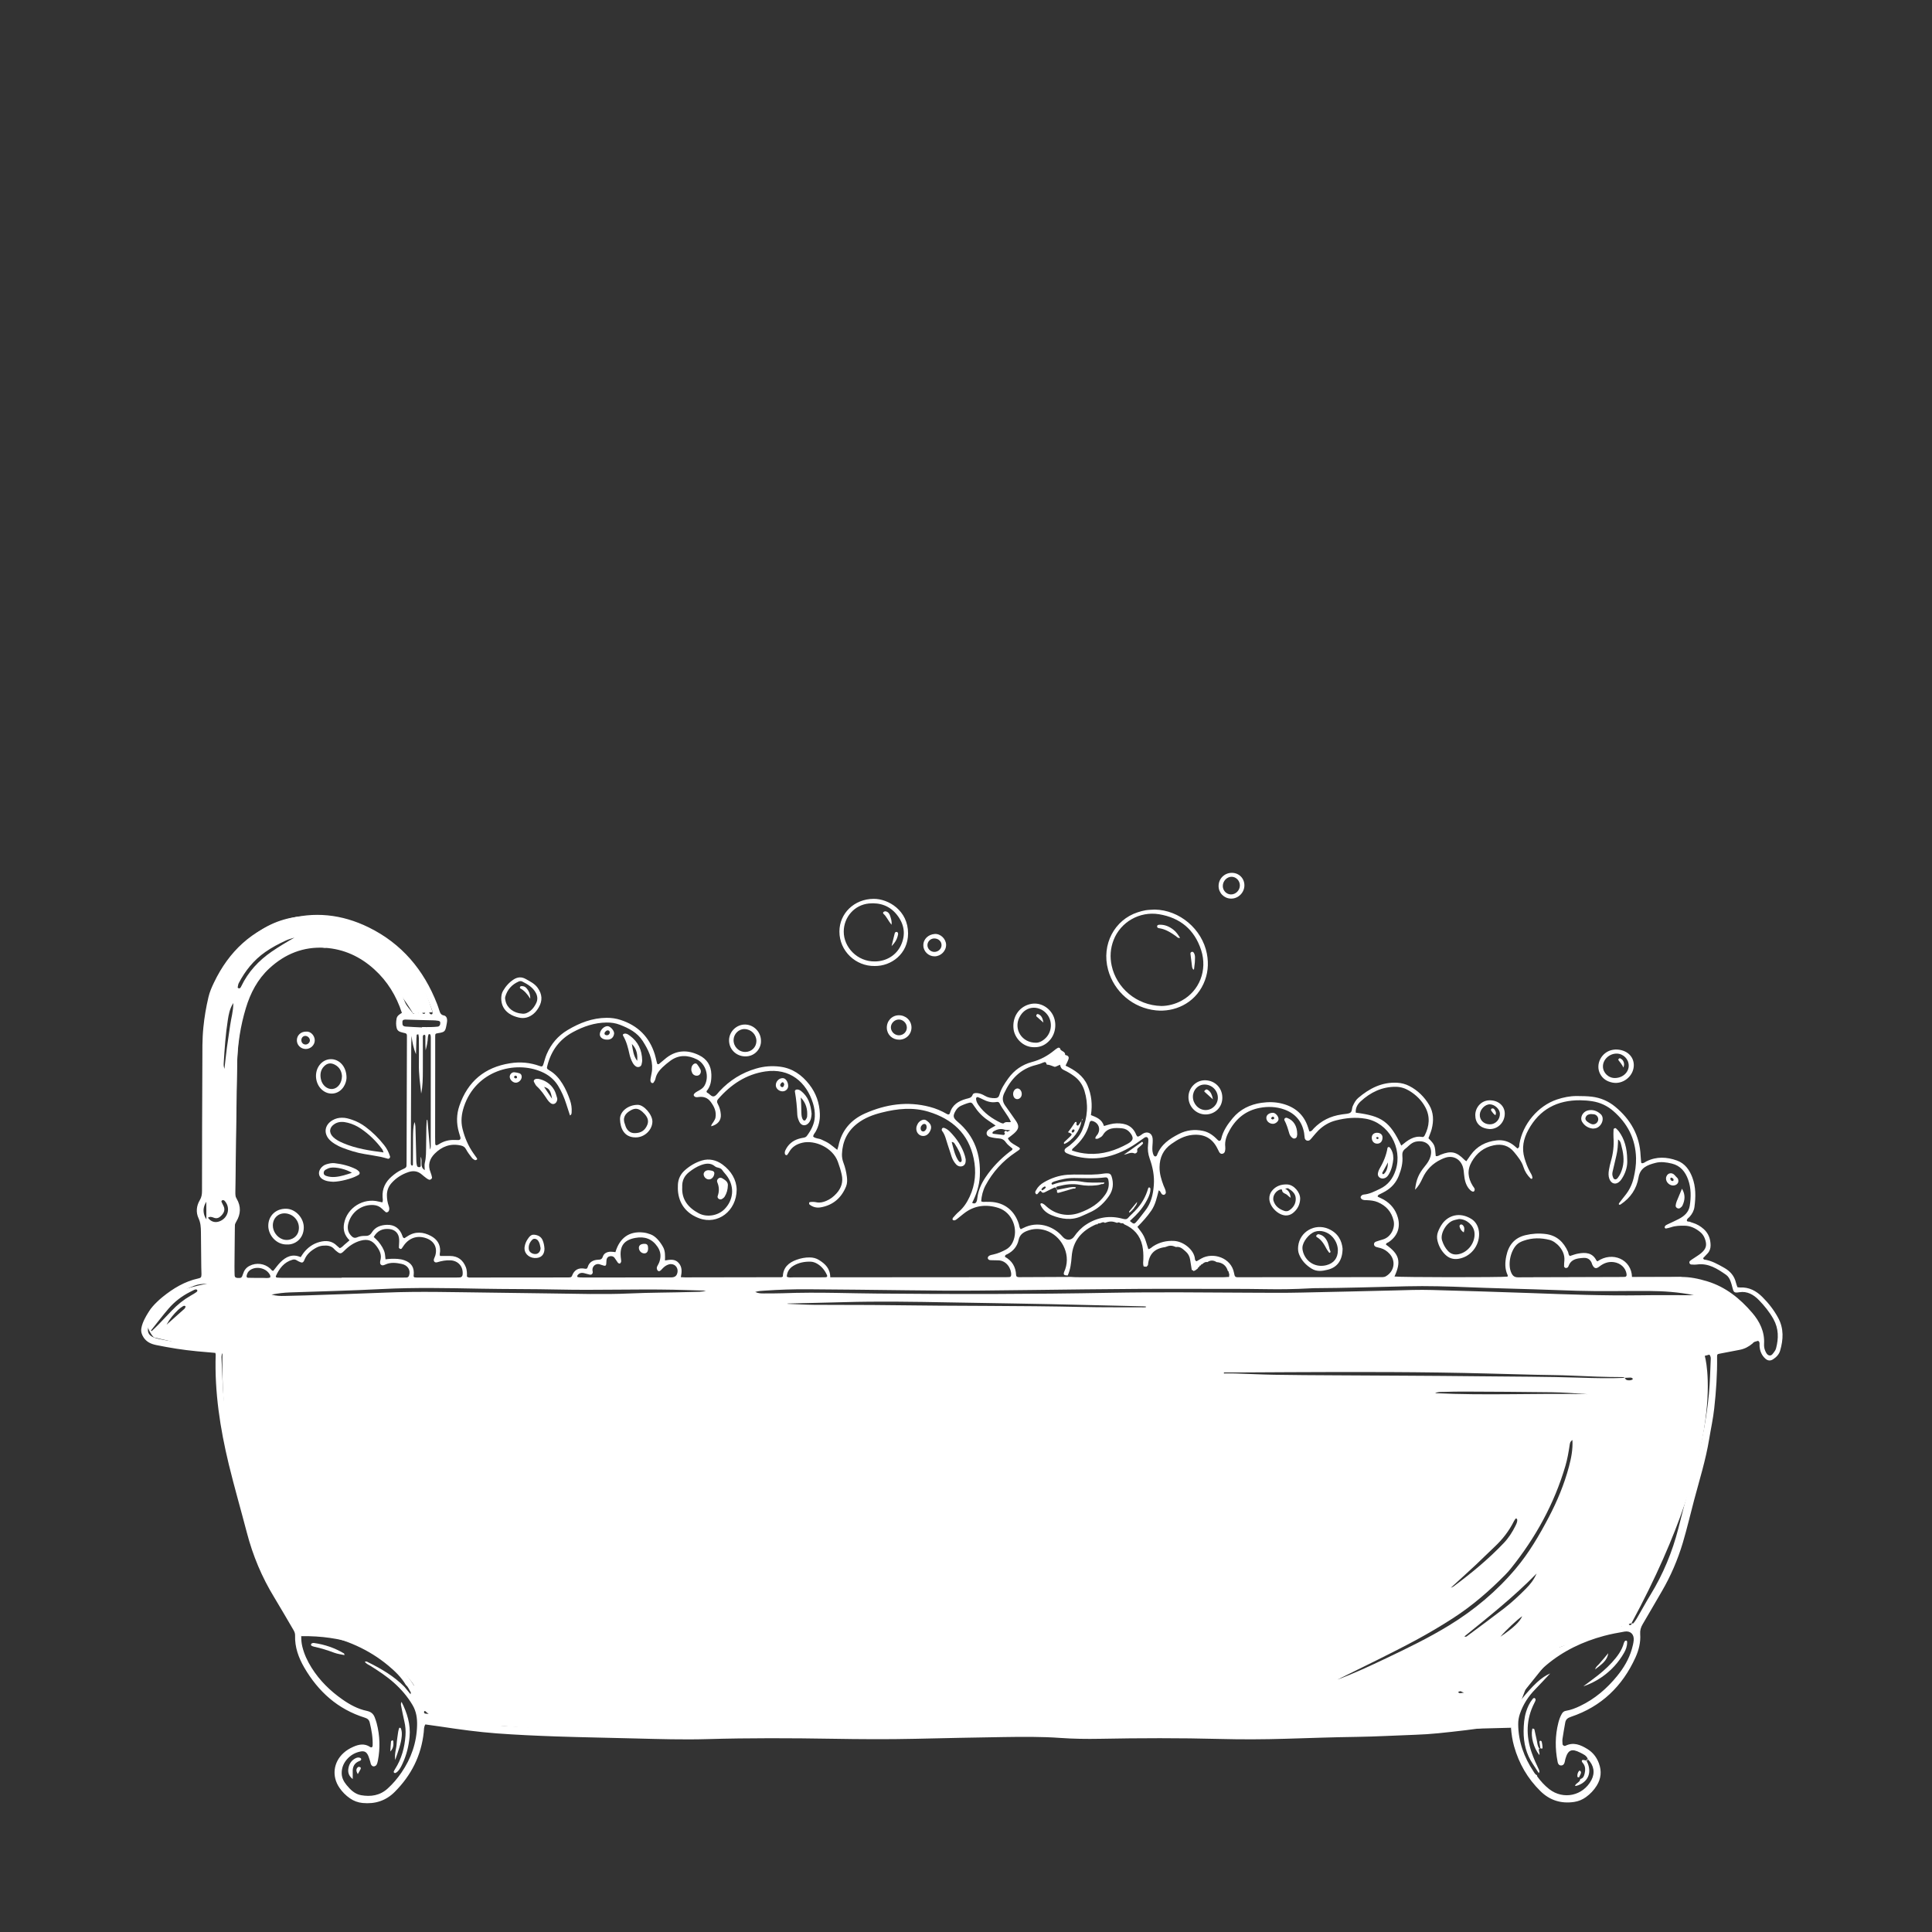 <?xml version="1.0" encoding="utf-8"?>
<!-- Generator: Adobe Illustrator 23.0.6, SVG Export Plug-In . SVG Version: 6.00 Build 0)  -->
<svg version="1.1" id="Layer_1" xmlns="http://www.w3.org/2000/svg" xmlns:xlink="http://www.w3.org/1999/xlink" x="0px" y="0px"
	 viewBox="0 0 5000 5000" style="enable-background:new 0 0 5000 5000;" xml:space="preserve">
<rect x="0" y="0" width="5000" height="5000" fill="#333333" stroke="none"/>
<style type="text/css">
	.st0{fill:#FFFFFF;}
</style>
<path class="st0" d="M4601.9,3410.6c-10.9-20.2-24.9-38.1-41-54.1c-15.7-15.6-34.2-25.7-57.3-24.5c-2.4,0.1-4.9-0.5-7.1-0.7
	c-1.5-4.4-3-8-3.9-11.8c-4.2-17.6-15-29.8-30.5-38.5c-16.4-9.2-32.7-18.7-51.8-21.3c-0.8-0.1-1.4-1.6-2.9-3.4
	c3.8-4,7.7-8.1,11.6-12.2c5.7-6,8.1-13.5,8-21.4c-0.2-16.2-5.3-30.6-17.7-41.8c-8.3-7.5-17.8-13-28.5-16.3c-2.5-0.8-5-1.5-7.3-2.6
	c-2.6-1.2-6.7,0.7-8-3.1c0.2-5,4.3-6.7,6.8-9.4c6.8-7.4,11.6-16.2,12.9-25.8c3.5-25.9,3.9-51.9-5.6-76.9
	c-7.4-19.5-19.3-36-39.5-43.3c-26.4-9.6-53.3-10.9-79.4,2.2c-3.9,2-7.3,5.7-12.4,4.4c-0.3-0.5-0.9-1.1-1-1.6
	c-0.5-5.8-1.1-11.5-1.4-17.3c-2.2-52.7-26-94.3-66.1-127.3c-17.4-14.3-37.7-23-60.1-25.7c-12.9-1.5-25.9-1.6-38.9-1.7
	c-17.7-0.1-34.8,3.4-51.6,9c-48.9,16.5-88.4,63.5-97,115.1c-0.7,4,1,9.3-5.2,11.6c-2.8-2.4-5.6-5-8.5-7.4
	c-13.2-10.8-28.5-15.5-45.4-13.5c-27.7,3.2-50.8,14.9-67.3,38.2c-3.6,5.1-7.2,10.3-11,15.8c-2.3-1.8-3.9-2.8-5.2-4.1
	c-20.5-20.7-34.2-23.6-61.2-12.9c-4.1,1.6-7.7,5-12.7,3.4c-2.2-28.5-2.2-28.5-18.9-46c2.8-7.9,6.3-15.6,8.4-23.6
	c5.5-21.5,5.1-42.9-6.4-62.3c-12.5-20.9-29.5-37.9-51.4-49.2c-9.9-5.1-20.4-7.9-31.7-8.5c-39.5-2-71.7,14.7-100.7,39.4
	c-6.5,5.5-10.4,13.1-14,20.9c-2.7,5.8-1.2,14.1-6.7,17.4c-5.2,3.1-12.5,2.8-18.8,3.9c-1.3,0.2-2.6,0.4-3.9,0.6
	c-27.9,4.1-51.9,15.7-71.6,36.1c-3,3.1-5,7.8-11.3,7.8c-1.1-3.3-2.3-6.8-3.4-10.3c-10.6-33.2-33.4-52.9-66.8-61.6
	c-18-4.7-36.2-4.8-54.2-2.2c-29.1,4.3-54.8,16.6-73.9,39.5c-13.3,15.9-25.3,33-30,54c-0.1,0.6-0.4,1.2-0.7,1.8
	c-1.3,3.5-4.7,4.3-7.5,1.5c-11-11.4-22.9-20.9-39-24.2c-21.8-4.6-42.8-2-62.4,8.1c-24,12.3-46.1,27-56.2,54
	c-0.2,0.6-0.5,1.2-0.9,1.8c-1.1,1.7-2.7,2.7-4.6,2.1c-1.1-0.3-2.4-1.2-3-2.2c-3.9-7.1-4.1-14.9-3.7-22.8c0.4-7.1,1.3-14.3,0.6-21.4
	c-1.4-13.9-13.5-19.5-25.3-12.3c-4.3,2.7-7.9,6.6-13.5,7.7c-1.1-1.4-2.8-2.7-3.5-4.4c-9.1-23.7-27.7-30.7-51.3-30.1
	c-11,0.3-21.3,3.6-32.3,6.9c-5.3-17.4-19.5-22.7-33.8-28.3c4.2-27,1.7-52.6-9-77c-11-25.1-32.4-39.4-56.6-50.9
	c2.1-4.5,3.8-8,5.4-11.5c3.3-7.1,5.5-13.8-5.5-15.9c-0.5-0.1-1.1-0.8-1.1-1.3c0.3-9.3-12.7-8.1-13.3-16.8c0-0.4-3.8-1.4-5.1-0.8
	c-3.4,1.8-6.6,4.1-9.5,6.6c-17.3,14.2-36.1,24.5-58.1,30.3c-25,6.7-45.8,21-61.2,42.5c-9.5,13.3-18.5,26.7-22.9,42.6
	c-1.7,6.1-5.2,8.2-11.2,8.4c-9.3,0.2-18-1.2-26.2-6c-6.2-3.6-12.7-6.6-20-7.1c-4.7-0.3-10.3-0.2-11.9,4.5c-3.1,8.5-10.6,8.7-17,10.5
	c-19.8,5.7-35.7,15.3-41.7,36.7c-1,3.7-4.1,4.6-7.6,2.5c-14.1-8.2-28.9-14.5-44.8-18.6c-57.9-15.1-113.7-6.7-167.2,17
	c-36.2,16-60.7,43.9-68.9,84c-0.6,3-1.8,6-3.1,10.3c-6.8-5.4-12.7-10.3-18.8-14.8c-6.8-5-14.6-8.3-22.2-11.9
	c-6.9-3.2-15.3-2.2-21.2-7.6c0-5.2,3.8-8.4,6-12.3c8.3-14.5,11.8-30.1,11.2-46.7c-1-28.1-10-53.6-27.2-75.7
	c-19.4-24.9-43.8-42.3-76.1-46.3c-20.9-2.6-41.4-1.1-61.7,4.9c-37.1,10.8-68.5,30.5-94.8,58.8c-4.4,4.7-8.5,11.4-14,13
	c-7,2-11.5-6.9-18-9.4c-0.8-0.3-1-2.2-1.6-3.7c10.9-12.5,13-27.7,12.6-43.6c-0.6-23.1-11.6-39.9-31.9-49.7
	c-29-14.1-57.7-13.8-84.3,6.7c-5.6,4.4-10.9,9.2-16.5,13.7c-1.8,1.5-3.4,4.2-7.2,2.3c-0.4-1.2-0.9-2.9-1.4-4.6
	c-1.7-6.9-3.1-14-5.2-20.7c-14.1-44.8-43.8-74.1-88.3-88.6c-11.9-3.9-23.8-5.6-36.4-5.5c-36.9,0.3-69.6,13-100.8,31.6
	c-25,14.9-42.6,35.8-54,62.1c-3.6,8.3-5.8,17.2-8.5,25.8c-1.9,6.3-3.6,7.5-9.7,5.3c-24.9-9.1-50.4-11.4-76.6-7.2
	c-65.9,10.3-109.6,47-131.2,109.8c-7.8,22.6-8.1,45.9-1.3,69c1.3,4.4,2.7,8.7,3.9,13.1c1,3.6-1,6.7-4.4,6.8c-3.2,0.1-6.5,0-9.7-0.1
	c-14.7-0.8-28.3,2.6-40.8,10.4c-1.6,1-3.3,2.1-5.1,2.8c-3,1.3-5-0.1-5.2-3.2c-0.3-5.8-0.4-11.7-0.3-17.5
	c0.1-60.4,0.2-120.8,0.2-181.3c0-26-0.1-52,0-78c0-8.5,0.2-8.5,8.2-9.8c16.2-2.6,17.9-4.2,20.9-20.4c0.7-3.8,1.6-7.7,1.8-11.5
	c0.2-6.3-2.1-12.6-8.4-13.8c-8.1-1.5-9.9-7-11.9-13.2c-1.8-5.6-3.6-11.1-5.7-16.5c-34.3-88.3-91.6-156.4-177.3-198.4
	c-69.2-33.9-141.6-42-215.8-19.8c-85.9,25.7-145.7,82.2-184.1,162.3c-5.9,12.2-11.5,25-14.5,38.1c-6.1,25.9-10.6,52.1-13.2,78.7
	c-3.1,30.5-2.5,61-2.6,91.5c-0.6,110.4-0.8,220.9-0.9,331.3c0,8.6-1,16.3-5.7,24c-8.8,14.7-10.4,31.5-3.3,46.8
	c5.5,11.9,6.1,23.5,6.2,35.8c0.2,29.9,0.5,59.8,0.9,89.6c0.1,6.5,0.5,13,0.5,19.5c-0.1,7.7-1.3,9.5-8.1,10.9
	c-35.2,7.6-65,25.7-92.5,47.9c-19.4,15.6-35.3,34.4-46.5,56.9c-3.8,7.6-6.9,15.3-8.4,23.8c-1.6,8.9,0.8,16.4,5.6,23.9
	c7.7,11.9,19.3,17.1,32.3,19.8c35,7.2,70.2,12.8,105.8,16.2c16,1.5,32,2.8,47.7,4.2c0.5,2.5,1,3.7,0.9,5
	c-3.1,96.2,11.4,190.4,33.9,283.4c14.4,59.2,31.4,117.8,46.8,176.8c15.5,59.5,38.9,115.4,71,167.8c16.9,27.7,32.9,55.9,49.4,83.8
	c2.7,4.6,4.6,9,4.4,14.5c-1,30.2,9,57.6,23.8,83.1c36.3,62.3,86.8,107.8,156.6,129.6c6.7,2.1,11.1,5.4,12.8,12.7
	c4.8,19.6,8.3,39.4,7.5,59.6c-0.1,4-3,5.9-6.3,3.7c-14.8-10-29.5-7-44.4-0.3c-9,4-17.3,9-24.5,15.6c-26.6,24.1-30.9,60.5-10.8,90
	c7.4,10.9,16.5,20,27.3,27.5c9.8,6.8,20.6,10.8,32.5,12c32.3,3.2,60.4-5.6,83.5-28.8c42.7-42.9,68.6-93.9,75-154.5
	c0.7-6.3-0.1-13,4.1-20c13.7,1.9,27.7,3.8,41.7,5.9c47.5,7.2,95.2,13.7,143,17.3c51.2,3.8,102.5,6.1,153.7,7.9
	c68.2,2.3,136.4,3.4,204.5,5.2c62.3,1.6,124.7,3.5,187.1,1.7c107.8-3.1,215.7-2.7,323.5-0.9c71.5,1.2,142.9,1.7,214.4,0.1
	c76-1.7,152-3.4,228-4.5c49.3-0.7,98.7-1.3,148,2.3c33.7,2.4,67.4,2.8,101.2,2.2c103.9-2,207.9-2.3,311.8,0.4
	c56.5,1.5,113,1.2,169.5-0.5c61.7-1.8,123.4-4.1,185-4.9c50-0.7,100-3.7,150-5.4c20.1-0.7,40.2-2,60.3-4
	c47.1-4.8,94.2-10.2,141.1-17.6c12.2-1.9,24.4-3.8,36.6-5.5c9.2-1.3,9.4-1.2,10.2,8.8c1.2,16.2,3.6,32.3,8,47.9
	c12.5,44.7,35,83.6,68.2,116.2c24.4,24,53.6,33,87.4,28c11.2-1.7,21.2-5.9,30.3-12.4c11.2-8.1,20.6-17.9,27.9-29.6
	c11.4-18.2,13.3-37.4,5.8-57.8c-5.8-15.9-15.6-28.4-29.9-37.2c-17.6-10.8-35.9-18.7-56.8-8.3c-2.7,1.4-7.2-1.3-7.4-4.2
	c-0.3-4.5-0.8-9.1-0.2-13.6c2.1-14.1,4.6-28.2,7.1-42.2c1.5-8.5,6.4-12.2,15.1-15.1c78.2-26.3,132.9-78.9,166.7-153.5
	c8.6-19,13.8-39.4,12.2-60.5c-0.7-9.7,1.7-17.6,6.5-25.7c16.5-27.9,32.6-56.1,49-84.1c23.4-40,41.5-82.1,54.8-126.5
	c10.9-36.7,19.6-74,29.4-111c13.8-52,30-103.4,38.7-156.7c4.4-26.9,10.4-53.5,13.3-80.7c4.8-43.9,7.9-88,7.3-132.2
	c-0.1-7,0.4-7.6,7.2-8.9c17.2-3.4,34.4-6.5,51.6-9.9c12.4-2.4,23.1-8,32.8-16.2c4.1-3.5,7.1-10.7,14.3-7.1c5.8,2.8,3.6,9.1,4,14
	c1.1,12.8,5.5,23.9,15.4,32.5c6.1,5.3,12.6,5.9,19.6,1.4c8.4-5.4,15.5-12.8,18.2-22.2C4615.3,3466.9,4616.9,3438.4,4601.9,3410.6z
	 M3521.2,2850.5c25.6-23.6,55.4-38.1,91-37.9c12.5,0.1,24.2,3.8,35,10.3c17.6,10.7,32.1,24.9,41.6,42.8c12.8,24,10.6,48.7-1.7,72.7
	c-1.2,2.3-3.2,4.6-6,4.1c-22.5-4-38.2,8.8-54.6,22.3c-29.7-62.1-50.1-76.7-117.8-85.2C3507.6,2867.6,3513.2,2857.9,3521.2,2850.5z
	 M2998.7,3080.7c5.6,2,5.3,7.8,9,10.3c2.4,1.6,5.1,1.8,7.2-0.1c1.3-1.1,2.4-3.2,2.3-4.8c-0.2-6.6-3.8-12.3-6.1-18.3
	c-5.7-15.2-10.4-30.7-10.2-47.3c0.3-25.1,9.7-45.3,30.5-59.9c16.6-11.7,33.7-21.5,54.7-23.5c30-2.8,51.5,8.5,64.8,35.7
	c1.4,2.9,2.8,5.9,4.4,8.7c1.7,3,4.3,5,7.9,4.5c4.5-0.6,6.6-3.9,7.3-7.9c0.6-3.2,0.9-6.5,0.5-9.7c-2-16.4,4-30.5,11.8-44.3
	c17.3-30.5,42.5-50.3,77.2-56.9c21.4-4.1,43-3.2,63.4,4c28.4,10.1,46.1,30.4,51.6,60.6c0.8,4.5,0.7,9.1,1.6,13.5
	c1.2,6.4,8.6,9,13.6,4.8c2.9-2.5,5.2-5.8,7.7-8.7c4.7-5.3,9.2-11,14.3-16c12.8-12.4,27.5-21.3,45-25.7c25.4-6.5,50.7-9,77-4.5
	c59.9,10.3,96,76.4,78,132.4c-7.1,22.2-19.7,39.1-41.1,49.2c-13.5,6.4-26.6,13.5-41.9,14.7c-1.8,0.1-3.8,1-5.2,2.2
	c-1.3,1.1-2.7,3.1-2.7,4.7c0,1.6,1.3,3.6,2.6,4.7c3.7,3.1,8.5,2.8,13,2.9c9.8,0.4,19.5,1.3,28.6,5.1c21.7,9.2,35.7,24.7,41.2,48.2
	c4.3,18.4-6.8,41.9-26.9,48.1c-6.2,1.9-12.5,3.6-18.5,5.8c-3.1,1.1-5.7,3.4-5.4,7.2c0.3,3.7,2.9,5.8,6,6.8c3.7,1.2,7.6,1.8,11.3,2.9
	c8.9,2.6,16.4,7.6,22.7,14.4c17.1,18.4,12.9,45.3-8.8,58.2c-3,1.8-5.9,2.4-9.2,2.5c-3.9,0-7.8,0-11.7,0
	c-116.9,0.1-233.8,0.1-350.6,0.2c-4.5,0-9.1,0-13.6,0c-3.6,0-6.1-1.5-7-5.2c-0.5-1.9-0.9-3.8-1.3-5.7c-7.3-40-54.6-54.4-84.3-37.7
	c-4.4,2.5-8.8,5.1-12.7,7.3c-3.8-1.4-4-4.1-4.3-6.6c-2.1-22.6-29.1-44.6-53.6-46c-19.6-1.1-37.3,3.1-53.8,13.4
	c-4.3,2.7-7.7,7-13.1,7.9c-10.6-34.6-10.6-34.6-28.3-57.7c13-13,25.5-26.8,36.1-42.2C2990.5,3117.1,2994,3098.8,2998.7,3080.7z
	 M3177.6,3304.8c-4.5,0.3-9,0.7-13.5,0.7c-126.2,0-252.5,0-378.7-0.1c-4.5,0-9-0.5-13.5-0.7c-44.7,0.2-89.4,0.4-134.1,0.6
	c-4.2,0-8-0.7-8.2-5.9c-0.9-21.1-10.7-36.8-28.7-46.7c-0.3-5.3,3.7-5.7,6.2-7c15.4-7.9,25.5-20.2,29.1-36.9
	c2.7-12.4,10.5-18.8,21.2-23c16.3-6.5,32.6-6.8,49.4-1.3c38.7,12.9,64.7,58.1,50,100.3c-0.8,2.4-2.1,4.7-2.9,7.2
	c-2.3,6.9-0.3,8.8,9.3,8.9c7.1-15.5,9-32,10.3-48.9c3-41.1,26.3-67.3,62.9-83.2c1.1-0.5,2.5-0.2,3.8-0.2c1.2-2.5,3.2-2.9,5.6-2.5
	c4.5-1.1,8.8-5.1,13.8-1.3c12.3-4.7,18.6-4.7,31.7,0c3.6-2.8,6.6-0.4,9.8,1c3.2-0.5,6.3-0.4,8.4,2.7c24.7,10.7,40.9,28.4,46.8,55.1
	c2.5,11.5,3,23.1,2.7,34.8c-0.2,6.4-1.5,12.9,0.9,19.2c2.3,0.2,4.7,0.5,7,0.7l0.6-0.3c1.1-1.3,2.3-2.6,3.4-3.9
	c2.8-28.6,16.4-42.8,44.8-46.7c11.4-4.6,16.8-4.7,27.8-0.1c10.9-2,17.7,5.2,24.8,11.3c6.5,5.6,10.5,12.8,11.8,21.4
	c1.4,8.9,2.8,17.7,4.2,26.6c1.8,0.4,3.5,0.8,4.1,2.9c5.1-0.8,8.4-4.5,12.2-7.4c-0.2-2,0.7-3.1,2.8-3.2l0.7-0.8c0-2.1,1-3.2,3.1-3.1
	l1.1-0.9c0-1.7,0.8-2.6,2.6-2.1c3.9-3.6,8.1-6.8,13.9-5.7c7.9-5.3,15.8-5.2,23.7,0c15,1.2,25,8.6,29.3,23.2c1.8,0.8,2.6,2.1,2,4.1
	c1.6,2.5,2,5.2,1.2,8.1C3181.8,3305,3180,3305.3,3177.6,3304.8z M2819.3,2907.4c1.7-7.2,4.8-7.8,11.3-5.2
	c12.4,5.2,18.2,19.2,10.7,32.4c-2.2,3.8-6.4,6.4-6.7,11.9c5.6,2.5,9.8-1.3,14.1-3.6c2.2-1.2,4.2-3.2,5.5-5.3
	c11.7-19.9,30.8-19.2,49.8-17.5c7.8,0.7,14.9,4.4,20.1,10.7c10.8,13.1,9.6,20.7-5.2,29c-31.7,17.6-65.3,28.5-102.2,26.2
	c-14.6-0.9-28.9-3.7-42.5-8.5c0.3-4.4,2.8-5.6,4.7-7.3C2798.3,2953.1,2813.1,2933.1,2819.3,2907.4z M2598.8,2829.3
	c16.9-36.6,42.2-63.5,82.9-73.2c6.3-1.5,12.4-3.8,18.3-6.3c4.6-2,7.3-1.2,8.4,3.8c0.1,0.6,0.6,1.6,1,1.6c7,0.2,13,3.5,19.5,5.6
	c1.6,0.5,3.8-0.6,5.6-1.3c2.9-1.1,5.7-2.6,8.9-4c1.2,6.7,3.7,11,9.9,13.8c8.8,4,17.2,9.1,25.1,14.7c13.7,9.6,23.2,22.7,28.1,38.7
	c10.7,34.9,8.4,69.3-6,102.7c-6.8,15.8-18.9,27.8-31.9,38.8c-3,2.5-6.5,4.3-9.6,6.7c-5.8,4.5-5.2,10.4,1.6,13.6
	c5.2,2.5,10.8,4.3,16.4,6c55.5,16.4,106.4,4.4,154.3-25.3c10.5-6.5,20.2-14,30.5-20.9c5.5-3.6,10-0.9,10.1,5.9
	c0.1,3.9-0.3,7.8-0.7,11.6c-1.5,12.5-0.1,24.5,4.1,36.4c8,22.2,12.6,44.9,10.8,68.7c-1.8,24.4-7.1,47.5-22.8,67
	c-7.3,9.1-14,18.7-21.7,27.4c-6.5,7.4-7.4,7-17.5-1.4c4.7-4.5,9.4-8.9,14-13.4c13.5-13.3,24.5-28.5,32.8-45.6
	c3.7-7.6,6.6-15.5,6.5-24.2c0-1.1-0.9-2.6-1.8-3.2c-2.2-1.4-3.6,0.2-4.2,2.1c-6.4,22.3-17.6,41.6-34,58.1c-0.5,1-1.2,1.8-2.2,2.2
	c-1.3,1.4-2.7,2.7-4,4.1c-1.5,1.4-2.9,2.8-4.4,4.3c-2.2,2.3-4.7,4.5-6.7,7c-4.6,5.7-9.8,4-15.7,2.5c-33.2-8.7-64.3-3.6-93.1,15.1
	c-12.7,8.2-22.9,19-31.5,31.4c-6.9,9.9-19.3,10.7-28,2.1c-2.3-2.3-4.3-4.8-6.6-7.1c-21.7-22.2-59.8-36.1-96.6-17.4
	c-2.3,1.2-4.6,2.1-6.8,3.2c-4-3.7-3.6-8.6-4.9-12.7c-10.6-34.9-37.2-56.8-74.2-58c-3.9-0.1-7.8,0-11.7-0.1
	c-3.8-0.1-7.7,1.1-11.7-1.4c1.1-14.2,4.4-28,11.1-40.7c18.7-35,44.7-63.7,77.6-85.7c15.2-10.2,15.5-9.6,0.2-18.4
	c-7.8-4.5-15.8-8.9-19.8-18.3c5.4-4.2,10.7-7.9,15.5-12.1c13.9-12.2,14.6-20.1,3.9-35c-9-12.7-17.7-25.6-26.9-38.2
	C2593.9,2850.2,2593.7,2840.4,2598.8,2829.3z M2606.5,2928.9c-1.7-1.9-3.5-3.3-5.9-1.3c-2.4,2.1-1.5,4.1,0.4,6
	c0.1-0.1,0.2-0.1,0.2-0.2c-0.1,0.1-0.2,0.1-0.2,0.2c-1.1,1.5-1.6,3.9-4,3.7c-8.3-0.8-16.6-1.8-24.8-2.9c-1.7-0.2-4.4-0.4-3.7-3.1
	c0.4-1.5,2-3.1,3.5-3.9c8.7-4.8,18.1-7.3,27.6-3.9c5,1.8,10.1,0.1,15.1,2C2611.8,2926.7,2609.1,2927.8,2606.5,2928.9
	C2606.5,2928.9,2606.5,2928.9,2606.5,2928.9z M2530.8,2839.4c4.2,1.7,8.4,3.4,12.3,5.5c11.1,5.8,22.7,9.3,35.4,7.1
	c3.6-0.6,6.5-0.3,8.2,3c8.4,17,21.8,30.9,29.5,48.5c-5.9,2.2-12.9-2-18.5,3.5c-1.1,1.1-5.1,0.1-7.2-0.9
	c-23-11.1-43.6-25.2-58.3-46.5c-3.3-4.8-5.9-10-6.2-16C2525.8,2840.9,2528.4,2838.4,2530.8,2839.4z M2473.1,2874.8
	c3.3-5.8,7.9-10.3,14-13.1c5.3-2.4,10.7-4.6,16.2-6.4c10.5-3.3,11.3-2.9,18.1,7.6c9.3,14.3,20.8,26.5,35,36.1
	c6.4,4.3,12.7,8.7,20.2,13.9c-7.5,4.4-13.4,7.3-18.5,11.2c-7.5,5.7-6,15.5,3,18.1c7.4,2.1,15.2,3.4,23,3.9
	c8.3,0.5,14.2,3.1,19.2,10.5c4.2,6.2,11.2,10.7,17.1,16.1c-0.1,4.2-4.2,5.5-7.1,7.8c-24.3,18.8-45.4,40.6-62.6,66.1
	c-11,16.3-19,33.8-21.3,53.6c-0.4,3.2-0.8,6.5-2.1,9.4c-2.2,5-6.1,6.2-11.4,3.3c10.9-21.5,18.5-44,19.8-68.3
	c3-56.4-13.5-104.8-57.8-141.9C2466.3,2892.8,2465.6,2887.8,2473.1,2874.8z M1192.4,2964.5c5.9,1.3,10.4,3.6,13.6,9.7
	c4.2,8,9.9,15.2,15.4,22.4c1.9,2.4,4.8,4.3,7.6,5.7c1.3,0.6,3.6-0.4,5.2-1.2c0.6-0.3,0.8-2.6,0.2-3.4c-2.9-4.3-6-8.4-9-12.7
	c-13.6-19.3-22.7-40.6-28.4-63.6c-4.9-19.7-2.5-38.7,3.7-57.5c30.8-92.9,131.8-120,200.8-90.1c17.8,7.7,32.1,19,42.5,35.6
	c9.3,15,16.2,31,21.5,47.7c3.1,9.8,6.4,19.6,9.6,29.6c4.5-2.1,4.1-5.6,4.3-8.7c0.7-10.5-0.8-20.6-4.2-30.6
	c-5.1-14.8-11.1-29-19.4-42.4c-8.7-14-19-26.1-33.5-34.6c-7.8-4.6-7.7-5.3-5.3-14.2c10-37.6,30.9-66.3,65.8-85.1
	c27.4-14.8,55.6-24.4,86.9-24.8c11.9-0.2,23.3,1.5,34.3,5.7c23.3,9,45.2,20.1,59.3,42c14.6,22.7,26.1,46.5,24.3,74.5
	c-0.5,7.1-2.5,14-3.6,21c-0.6,3.8-1.5,7.8,0.7,11.4c0.6,1,1.9,1.8,3,2.1c1.1,0.2,2.9-0.1,3.4-0.8c2-3.3,4.5-6.6,5.2-10.2
	c2.4-12.1,9.4-21.3,17.9-29.5c6.5-6.3,13.6-12,20.9-17.4c21.8-15.9,45.1-14.8,68.1-3.6c23.8,11.6,33.1,44.3,20.4,67.5
	c-4.3,7.8-11.8,11.7-19.3,15.7c-7,3.8-10.3,8.1-8.5,11c3,4.7,7.8,4,12.3,3.4c12.7-1.8,23.2,1.9,30.9,12.1
	c9.3,12.2,15.6,25.6,12.6,41.5c-0.7,3.7-3.1,7.1-5,10.4c-2.1,3.8-5.8,6.8-6.1,11.7c17-4.3,26.2-15.2,25-30.6
	c-0.7-9.8-3.4-19.2-8.1-27.8c-2.6-4.7-2.1-8.4,1.4-12.3c32.6-37.3,72-63.8,121.7-71.2c63.4-9.4,106.7,27.5,123.6,82.6
	c3.4,11.1,5.2,22.7,4.6,34.6c-1,19.1-9.5,34.7-20.5,49.6c-2.1,2.8-4.9,4-8.2,4.6c-4.5,0.8-9,1.6-13.3,3
	c-15.7,4.9-27.2,14.7-34.2,29.7c-1.4,3-1.9,6.2-1.1,9.5c0.3,1.1,1.3,2.3,2.3,2.7c1,0.4,3,0.4,3.5-0.3c2-2.5,3.7-5.2,5.3-8
	c7.7-13.1,19-19.9,33.9-23.5c32.2-7.7,78.6,12.3,92,49.2c4,11,7.5,22.1,10,33.5c4.1,18.6-1,34.6-13.6,48.5
	c-7.5,8.3-16.1,15-26.5,19.3c-7.9,3.3-16,5.4-24.6,3.7c-5.8-1.1-11.5-1.7-17.4-0.6c-1.5,0.3-2.4,0.8-2.3,2.5c0.1,1.2,0,2.9,0.8,3.5
	c8.5,7.1,18.9,9.4,29.2,7.6c32-5.6,53.8-24.6,65.8-54.5c3.1-7.8,3-16.5,1.9-25c-1.6-12.3-4.4-24.3-8.8-35.8
	c-2.8-7.4-4.2-14.9-3.9-22.8c1.3-32.3,13.9-58.9,39.8-78.9c18.9-14.6,40.6-22.7,63.4-28.4c40.2-10.2,80.8-14.3,121.1-2
	c60.9,18.6,103.2,56.5,116.6,120.8c7,33.8,4.4,67.2-10.4,99c-6.9,14.8-15.6,28.3-28.3,39.1c-5.4,4.6-10.1,10.1-14.8,15.4
	c-1,1.2-1.7,4.2-1,5.1c1.8,2,4.6,2.1,7.1,0.9c1.7-0.8,3.3-2,4.8-3.2c5.6-4.4,11.1-8.9,16.7-13.4c27.3-21.6,58.1-25,90.1-14.8
	c35.8,11.5,53,55.9,36.4,89.6c-3.9,7.9-9.5,13.9-17.1,18.1c-10.3,5.6-21,10.2-32.5,12.7c-4.5,1-9.1,1.5-12.6,4.7
	c-1.2,1.1-2.1,3.5-1.9,5.1c0.3,1.6,1.9,3.6,3.4,4.2c2.3,0.9,5,0.8,7.6,0.9c5.2,0.2,10.4,0.3,15.6,0.3c22.1,0.1,34.9,22.1,33.9,37.9
	c-0.2,2.8-1.3,5.1-4.4,5.4c-3.2,0.3-6.5,0.3-9.7,0.3c-147.4,0.1-294.9,0.2-442.3,0.3c-3.2,0-6.4,0-11.8,0
	c-0.1-22.4-12.9-34.7-29-44.7c-7.3-4.6-15.3-6.6-24-6.7c-11.9-0.2-23.3,2.1-34.3,6.1c-20.4,7.3-34.8,20-35.4,43.4
	c-0.9,0.5-1.4,0.9-2,1.1c-0.6,0.3-1.2,0.6-1.8,0.6c-83.1,0.2-166.3,0.3-249.4,0.4c-3.2,0-6.4-0.3-10.8-0.5c2.6-13.2,4-25.9-5.6-36.8
	c-9.6-10.9-21.9-8.7-35.4-6.5c0.3-12.7,0.8-24.3-5-34.8c-4.1-7.4-8.9-14.3-14.8-20.5c-5-5.2-10.7-9.7-17.4-12.2
	c-6-2.3-12.4-4.1-18.8-4.8c-36.3-4-61.3,13.6-72.3,50.8c-4.1-0.4-8.4-1.2-12.6-1.1c-9.1,0.2-17.1,3.9-20,12.7
	c-2.4,7.3-6.2,7.8-12.8,8.1c-12.4,0.6-22.6,6-26.4,19.1c-1.1,3.6-2.7,4.9-6.9,4.1c-16.2-3.3-27.9,2.5-33.7,18.5
	c-1.1,3-3.4,3.7-6,3.9c-3.2,0.3-6.5,0.2-9.7,0.2c-81.8,0.1-163.7,0.1-245.5,0.2c-3.1,0-6.5,0.8-10.7-2.3c0.2-7.8,0.4-16.6-3.1-25.2
	c-7.5-18.2-20.4-28-40.2-28.3c-8.4-0.2-16.8,0-26,0c-2.2-3.2-0.3-7.8-0.1-12.2c0.9-18.5-8.6-31.4-23.6-39.5
	c-19.9-10.7-40.8-12.6-60.9,0.7c-2.7,1.8-5.4,3.5-7.8,5c-3.6-0.7-4.3-3-5.1-5.5c-6.5-19.5-20.5-29.9-40.6-29.1
	c-15.6,0.6-30,5.7-38.4,19.3c-5,8.1-10.4,9.7-19,9.4c-6.3-0.2-13.2,1-19,3.5c-7.8,3.5-12.2,0-16.8-5.1c-8.8-9.8-9.2-21.6-5.7-33
	c9.3-30.2,36.7-47.3,65-45.3c8.1,0.6,15.1,3.5,21,9.1c3.3,3.1,6.5,6.3,10,9.1c2.4,1.9,6.7,0,8.1-2.9c2.2-4.6,1.2-9-0.3-13.3
	c-3.1-8.7-4.5-17.6-4.6-26.7c-0.2-12.3,3.8-23,11.9-32.1c11.9-13.4,26.6-22.7,43.5-28.4c12.5-4.3,24.3-3,34.7,6
	c3.9,3.4,8,6.6,12.1,9.7c2,1.5,4.3,2.9,6.6,3.8c3.4,1.4,8.6-2.6,7.9-6.1c-0.9-4.4-2.1-8.8-3.8-13c-7.5-18.5-2.8-34.4,10.7-48.1
	C1143.8,2966.9,1165.9,2958.6,1192.4,2964.5z M2137,3305.5c-6.4,0.3-12.9,0.3-19.3,0.3c-21.9,0.1-43.9,0.1-65.8,0
	c-5,0-10.2,1.2-15.7-1.8c0.6-12.4,6.6-21.8,17.1-28.1c13.6-8.3,28.8-11.1,44.5-10.7c6.5,0.2,12.5,2.5,18.2,6
	c11.4,7.1,19.1,17.2,24.4,29.2C2141.7,3303.3,2140.1,3305.4,2137,3305.5z M1533.2,3286.4c0-9.8,8.5-16.8,17.9-14.7
	c1.2,0.3,2.4,0.9,3.6,1.3c14.2,4.8,14.2,4.8,14.8-10.4c0.2-4.8,1.9-8.9,6.7-10.8c5-2,10.8-0.9,14.1,3.3c3.2,4.1,5.6,8.7,8.8,12.8
	c1,1.3,3.5,2.4,4.9,2.1c1.4-0.3,2.8-2.4,3.3-4.1c0.6-1.8,0.2-3.8,0-5.8c-0.2-2.6-0.7-5.1-0.9-7.7c-2.5-28.5,9.3-43.5,37.9-48.7
	c24.1-4.4,43.2,2.2,57.4,23c8.5,12.5,9.5,25.2,4.9,38.8c-1.4,4.3-4.1,8.1-5.9,12.2c-1.4,3.1-1.2,6.3,0.5,9.3
	c1.5,2.6,4.1,3.7,6.5,2.3c2.7-1.6,4.8-4.2,7-6.5c4.5-4.8,9.7-8.6,16.1-10.5c13.4-3.9,24.9,6.5,22.5,20.5c-1.6,8.9-6.3,13-16.2,13.1
	c-18.8,0.2-37.6,0.1-56.5,0.1c-20.8,0-41.5,0-62.3,0c0,0,0,0.1,0,0.1c-37,0-74,0-111,0c-3.9,0-7.8-0.1-11.6-0.8
	c-2-0.4-2.3-3-1.2-4.6c4.2-6.1,10.2-7.5,17.1-5.8c5,1.2,9.9,2.9,15,3.9c4.3,0.8,7.4-2.1,7.5-6.6
	C1533.9,3290.3,1533.2,3288.3,1533.2,3286.4z M1046.6,3261.6c-11.2-4-22.9-4.1-34.6-3.8c-4.5,0.1-8.9,0.8-14.3,1.3
	c-0.8-6.3-0.9-12-2.3-17.4c-1.3-4.9-3.6-9.7-6.1-14.2c-2.9-5-6.4-9.8-10.1-14.3c-3.3-3.9-7.3-7.3-12-11.9
	c9.6-16.7,23.1-22.1,40-20.6c15.3,1.4,24.9,11.1,25.8,26.6c0.4,7-0.6,14.2-0.7,21.3c0,1,1.3,2.2,2.2,2.9c1.8,1.3,4,1,5.2-0.5
	c2.4-3,4.2-6.5,6.6-9.5c14.3-18.7,34.8-24.8,57-16.9c20.2,7.2,29.1,24,23.3,44.6c-0.9,3.1-2.6,6-3.5,9c-1.8,6,2.2,10.4,8.5,8.5
	c11.3-3.5,22.6-5.6,34.4-5c20,1.1,33.1,16.3,31.3,36.5c-0.4,4.3-2.4,7.3-7,7.8c-2.6,0.2-5.2,0.2-7.8,0.2c-34.4,0-68.8,0.1-103.2,0.1
	c-2.6,0-5.1-0.4-6.7-0.5c-2.9-1.9-2.2-3.8-2-5.6C1072.7,3280.6,1065.1,3268.2,1046.6,3261.6z M699.6,3283.3
	c-14.8-13.6-36.4-16.4-54.1-7.1c-8.6,4.5-13.7,11.5-16.5,20.6c-3.3,10.5-4.6,11.1-14.4,10.5c-4.4-0.3-7.3-2-7.4-6.9
	c-0.2-7.8-0.6-15.6-0.6-23.4c-0.1-31.8,0-63.6-0.2-95.5c-0.1-7.4,1.3-13.8,5.2-20.2c11.7-19.3,12.4-39.4,0.9-59
	c-3.6-6-4.4-11.8-4.3-18.4c1.7-111,2.4-222.1,5.5-333.1c1.3-48,8.6-95.7,22.6-141.9c11.8-39,30.2-74.5,60.7-102.7
	c40.5-37.5,88.2-56.7,143.6-53.3c49,3,91.5,22.7,127.8,55.5c34,30.8,57.2,68.4,71.7,112.9c-7.1,4.2-12.6,8-13.8,15
	c-1.5,8.4-1.8,16.9,0.5,25.1c1.2,4.4,4.7,7.8,9.4,9.2c3.7,1.1,7.4,2.3,11.3,3c3.8,0.7,5.7,2.5,5.6,6.4c0,3.2,0,6.5,0,9.7
	c-0.3,105.2-0.6,210.4-0.9,315.6c0,3.9-0.1,7.8-0.2,11.7c-0.1,2.9-1.7,4.9-4,6.2c-2.8,1.6-5.8,2.8-8.7,4.2
	c-9.5,4.4-17.9,10.6-25.7,17.4c-16.2,14-24.7,31.4-23.5,53.1c0.2,4.5,1.6,9-0.6,13.8c-3.1-0.7-6.2-1.2-9.3-2
	c-40-10.4-82.1,16-89.7,56.5c-3.1,16.4,1,30.9,14.1,43.7c-4.4,3.7-8.4,7.5-12.7,10.9c-4,3.2-7,7.8-12.6,9.4c-2.3-2-4.9-3.8-7.2-6.1
	c-12.9-13.2-28.5-14.3-45.1-9.9c-16.9,4.5-30.4,14.3-41.1,27.9c-2.8,3.5-5.1,7.5-7.7,11.4c-21.3-9.4-38.1-1.3-52.7,13.4
	c-6.7,6.8-12.2,14.7-18.2,22C703.1,3288.9,701.9,3285.4,699.6,3283.3z M699.3,3306.1c-5.8,2.3-12.3,1.1-18.6,1.1
	c-12.9,0.1-25.9,0-38.8-0.3c-2.8-0.1-4.3-2.3-3.6-5.5c1.2-5.9,3.8-10.9,8.9-14.4c15.3-10.6,39.5-6.1,49.7,9.5
	C698.5,3298.9,700.5,3301.7,699.3,3306.1z M714,3302.3c8.9-19.5,21-35.8,42.9-42.1c3.2-0.9,6.4-1,9.4,0.6c2.3,1.2,4.5,2.6,6.8,3.8
	c8.8,4.4,11.5,4.1,15-4.6c5.7-14.2,16.4-23,29-30.2c5.6-3.2,11.7-5.4,18.3-6c11.4-1,22.1-0.2,30.1,9.4c1.6,2,3.8,3.6,5.8,5.2
	c8.8,7.1,11.1,7.1,19.6-1.4c12.1-12.2,25.7-21.6,42.5-26.2c18-4.8,29.8-0.9,40.9,14c8.4,11.3,14.4,23.2,9.9,37.9
	c-0.6,1.8-0.4,3.8-0.4,5.8c0.1,4,4,7,8.1,6c1.9-0.4,3.7-1.1,5.5-1.9c13.8-6.4,28.1-4.5,42-1.6c16,3.3,23.9,16.2,19.3,29.9
	c-1.1,3.4-3.3,5.4-7,5.4c-4.5,0-9.1,0.1-13.6,0.1c-51.3,0-102.6,0-153.8,0c0,0.2,0,0.4,0,0.6c-50.6,0-101.3,0-151.9,0
	c-5.2,0-10.3-0.3-15.5-0.6C714.2,3306.4,713.4,3303.6,714,3302.3z M1082.7,2676.5c0,0.2,0.1,0.4,0.1,0.7c0.6,3.1,1.2,6.4,1.2,9.6
	c0.1,22.1,0.5,44.1,0.1,66.2c-0.6,25.9,3.2,51.4,5.9,77.1c4.1-19.1,4.2-38.4,4.3-57.7c0.2-29.8,0-59.7,0-89.5c0-1.2,0.3-2.6,1-3.5
	c0.6-0.8,2.1-1.7,2.9-1.5c1,0.2,2.5,1.5,2.6,2.4c0.3,3.2,0,6.5,0,9.7c0,9.4,0,18.8,0.7,28.2c3.1-11.1,5.4-22.4,5.9-33.9
	c0.1-2.5,1.1-5,1.8-7.4c0.1-0.3,1-0.7,1.4-0.6c1.1,0.2,3,0.5,3.2,1.1c0.7,2.5,1.1,5.1,1.1,7.6c0,94.1-0.1,188.2-0.2,282.3
	c0,2.6-0.4,5.1-1.8,7.8c-2.2-25.6-4.5-51.2-6.7-76.7c-0.6,0-1.2,0-1.7,0c-0.4,6.7-1,13.3-1.1,20c-0.3,15.6-0.3,31.2-0.6,46.7
	c-0.3,14.9,0.3,29.8-3.4,44.5c-1.4,5.4-0.2,11.5-0.2,18.7c-14.3-9.2-4.3-22.8-10.4-34.4c0,8.7,0.1,15.7,0,22.7c0,2-0.9,3.8-3.1,4
	c-2.8,0.2-5.6-0.8-6.4-3.3c-1.1-3.6-1.6-7.5-1.8-11.3c-0.8-25.9-1.4-51.9-2-77.9c-0.2-8.2,0.1-16.4-2.7-24.4
	c-3.8,13-3.7,26.3-3.9,39.5c-0.3,23.4-0.2,46.7-0.3,70.1c0,1.7-0.5,4.1-3.2,2.9c-0.9-0.4-1.6-1.7-1.9-2.8c-0.4-1.2-0.3-2.6-0.3-3.8
	c0-1.9,0-3.9,0-5.8c0.3-96.1,0.6-192.1,1-288.2c0-11.6,0.4-23.2,0.7-34.9c2.4,16.8,5.1,32.4,11.7,47.5c0.4-13.5,0.7-27.1,1.1-40.6
	c0.1-3.2,0.3-6.4,0.7-9.6c0.1-0.5,2.2-1.3,2.9-1C1082.4,2677.2,1082.7,2676.8,1082.7,2676.5z M1132.7,2641.6
	c3.1,0.4,6.5,0.9,6.7,5.2c0.4,5.4-2.1,9.6-6.6,10.1c-5.8,0.6-11.6,1-17.4,1.1c-7.7,0.2-15.5,0-23.2,0c0,0.3,0,0.7,0,1
	c-14.2-0.7-28.3-1.3-42.5-2.3c-3.7-0.3-7.8-1.6-8.1-6.6c-0.4-8.1-1.1-11.9,9.8-11.4c23.2,1,46.4,1.2,69.7,1.9
	C1125,2640.6,1128.8,2641,1132.7,2641.6z M538.2,3061.9c0.1-13.6,0.1-27.3,0.2-40.9c0.5-74.1,0.4-148.1,1.6-222.2
	c0.8-47.4-0.5-94.8,2.8-142.2c5.7-83,38.4-153.1,101.7-207.5c49-42.2,106.5-63.3,171.4-64.1c69-0.9,130,21.6,184.2,63.1
	c55.1,42.2,93.4,96.8,116.6,162.1c1.1,3,2.2,6.1,2.7,9.3c0.3,1.7-0.2,4.7-1.3,5.2c-2.4,1.1-5.1,0-6.5-2.6c-2.1-4-4-8.1-6-12.2
	c-2.5-5.1-3.5-11.1-8.2-15.3c-2.9,3.4-0.8,6.9-0.3,10.2c0.9,5.1,2.2,10.1,3.2,15.2c0.4,2.1-0.7,3.5-3,3.8c-2.3,0.3-3.8-1.1-4.6-2.8
	c-0.8-1.7-0.9-3.8-1.5-5.6c-1.4-4.2-3-8.4-4.7-13.4c-3.9,3.5-2,7.3-2.4,10.5c-0.3,3-0.1,6-0.1,9.8c-5.7-2.3-4.9-8.7-9.7-10.1
	c-2.6,2.6-0.2,5.9-1.3,8.7c-0.8,2-3,3.3-4.4,1.5c-7-9.7-15.8-17.4-20.7-29.3c-22-53.8-57.2-97-107.6-126.9
	c-88.4-52.4-194.5-37.2-265.1,37.4c-33.1,35-53,76.5-62.8,123.3c-5.6,26.7-8.5,53.8-12.4,80.8c-3.6,25.3-3.4,50.5-3.6,75.8
	c-0.7,68.9-0.8,137.7-3.3,206.5c-0.9,24.7-0.2,49.4-0.5,74.1c0,4.4,1.3,9.1-2.1,14.2c-0.9-2.6-1.7-3.7-1.7-4.9
	c0.8-46.8-0.3-93.5,3.1-140.2c0.6-8.4,0.5-16.9,0.9-25.3c0.3-6.1-1.7-11.5-4.8-16.6c-2.5-4.1-5.8-7-10.9-6.9
	c-5.8,0.1-11.7,0-17.5,0.6c-7.4,0.7-12,5-13,12.2c-0.6,4.5-0.4,9.1-0.4,13.6c-0.4,50-0.7,100-1.1,150.1c0,4.5,0,9.1-0.2,13.6
	c-0.1,2.8-1.3,5.1-4.4,5.1c-2.6,0-2.2-2.6-2.3-4.1C538.1,3071,538.1,3066.5,538.2,3061.9z M574,2987.7c-0.7,0-1.4,0-2.1,0
	c0,23.3,0,46.6,0,69.9c0,3.2-0.1,6.5-0.3,9.7c-0.4,5.6-2.9,8.3-6.3,7.4c-4.5-1.2-3.6-4.9-3.6-7.8c0.1-35.6,0.3-71.3,0.5-106.9
	c0.1-14.9,0.2-29.8,0.3-44.7c0-3.2,0.1-6.5,0.7-9.6c0.6-2.8,3-4,5.7-4.2c3.1-0.2,4.9,1.7,5.1,4.5c0.3,3.9,0.1,7.8,0.1,11.6
	C574,2941.1,574,2964.4,574,2987.7z M563.5,3093.7c22.2-0.3,37.3,13.9,37.9,35.4c0.6,22.7-15.9,40.7-37.5,41.1
	c-20.7,0.3-36.4-15.6-37.1-36.7C526.2,3115.5,542.1,3092.2,563.5,3093.7z M559,3249.2c1.6-18.7,2.9-37.5,4.2-56.2
	c3.5,29.1,1.6,58.2,9.8,86.5c0-23.8,0-47.6,0-71.4c0-4.5,0-9.1,0.1-13.6c0-2.6,0.7-4.9,3.5-6.1c2.5-1.1,4.5,1.4,4.6,6.2
	c0.3,20.8,0.6,41.5,2.7,62.5c0.8-7.9,1.6-15.8,2.4-23.5c4.2-0.3,3.9,2.2,3.9,3.4c0.1,20.8,0.2,41.5,0,62.3c-0.1,6.7-1.5,7.9-8,8.1
	c-12.3,0.3-24.7,0.4-37,0.3c-6.3,0-7.9-1.6-8.1-8.2c-0.4-13.6-0.4-27.3-0.5-40.9c-0.1-10.4-0.2-20.8-0.2-31.2c0-1,0.9-2.7,1.7-2.9
	c2.2-0.6,3.3,0.9,3.8,2.9c1,3.5-0.7,7.8,3.6,10.9c0.4-12.8,0.7-25.1,1.2-37.4c0.1-3.2,0.2-6.5,0.7-9.6c0.1-0.9,1.3-2,2.3-2.2
	c2.4-0.7,3.7,1.3,3.9,3.1c0.4,4.5,0.4,9.1,0.4,13.6c0,18.2,0,36.3,0,57C559.6,3257.5,558.7,3253,559,3249.2z M1079.4,4465.4
	c-1.1,44.7-15.2,85.3-40.5,122.1c-10.3,15-22,28.9-35.6,41.2c-20.1,18.3-43.9,21.7-69.1,17.2c-16-2.9-27.4-14.1-37.4-26.4
	c-7.1-8.7-12.3-18.3-12.5-30c-0.2-13.6,4.4-25.6,13.1-35.8c9.1-10.7,20.7-17.7,34.4-20.6c11.4-2.4,16.9,0.7,21.5,11.4
	c2,4.7,3.3,9.8,4.9,14.8c0.8,2.5,1,5.2,2.2,7.4c1.6,3,4.4,5.2,7.8,4.6c2.3-0.4,5.2-1.9,6.2-3.9c1.9-3.3,2.9-7.2,3.6-11
	c6.2-32.4,5.2-64.6-3.1-96.5c-1.3-5-3.1-9.9-4.9-14.8c-3.6-9.8-9.7-15-20.9-17.4c-23.1-4.8-43.7-16.1-63-29.6
	c-31.7-22.2-58.9-48.9-79.6-81.8c-10.8-17.1-19.3-35.2-24.1-55c-2.2-8.9-2.9-17.9-2.8-27c0.1-8.2,4.1-12.1,12.1-11
	c12.9,1.7,25.7,3.7,38.4,6.3c64.5,13.3,123.7,38.4,174.7,80.9c17.5,14.6,33.9,30.2,45.5,50.1c6.2,5.1,8.7,12.7,12.8,19.2
	c0.5,0.8-0.3,2.3-0.6,4.9c-5.7-7-10.8-13.2-16-19.5c-26.8-27.1-59.1-46.2-93-62.9c-2.8-1.4-5.5-3.7-9.2-1.6
	c3.7,5.6,9.9,7.6,15.1,10.9c20.8,13.2,41.5,26.7,60,43.2c19,17,35.4,36,48.4,58.1C1077.5,4429.4,1079.9,4447.2,1079.4,4465.4z
	 M4228,4245.1c-0.7,7.7-2.7,15.3-4.8,22.8c-7.5,26-21.1,48.7-38,69.5c-26.5,32.6-57.8,59.5-96,77.7c-11.7,5.6-23.8,10.4-36.7,12.5
	c-5,0.8-8.1,3.6-10.5,7.7c-4.3,7.4-7,15.3-9.1,23.5c-8.4,33.3-8.5,66.8-1.9,100.3c0.4,1.9,0.8,3.9,1.7,5.5c1.7,3,4.5,4.7,8,4.4
	c2.6-0.2,4.9-1.2,6.5-3.6c2.7-3.9,2.7-8.6,3.9-12.9c6.7-23.9,16.2-28.2,38.5-16.7c7.8,4,16.7,7.4,19.8,17.1l-0.1-0.1
	c-0.1-0.1-0.2-0.2-0.2-0.2c-1.2,1.1-4,1.1-3.1,3.7c2.5,0.4,2.5-2,3.4-3.4c15.7,15.8,19,35.2,9.2,53.8c-21.7,41-72.7,52-109.3,23.5
	c-11.8-9.2-21.8-20.2-30.6-32.3c-1-1.3-1.2-2.6-0.8-3.7c0,0,0,0,0,0c-4.7-1.5-6.8-5.9-9.2-9.6c-24.5-37-39.3-77.3-39.6-122.2
	c-0.1-9.2,1.4-17.9,4.3-26.7c8.3-24.5,21.8-45.4,39.8-63.8c12.6-12.9,24.7-26.2,38.7-41c-22.2,9.3-43.9,29.3-76.7,70
	c2.2-6.2,3.4-10.3,5.2-14.2c2.1-4.7,4.4-9.4,7-13.9c14.2-24.4,32.7-45.1,54.2-63.3c43.9-37.1,94.5-61.1,149.7-75.9
	c17.5-4.7,35.4-8,53.3-11.1C4219.6,4220.1,4229.4,4229.5,4228,4245.1z M4215.4,4202.9c0-1.3,1.2-3,3.5-3.3c2.6-0.3,2.7,1.8,3.9,2.9
	c-1.1,1.2-1.2,3.6-3.7,3.1C4216.5,4206.4,4215.3,4204,4215.4,4202.9z M4427.4,3517.6c-1.4,29.8-1.9,59.8-4.7,89.5
	c-7.3,78.5-24.5,154.9-47.5,230.3c-11.9,39.1-21.6,78.8-31.7,118.4c-15.6,60.8-39.3,118-72.1,171.6c-12.2,19.9-23.3,40.5-35.1,60.7
	c-2.6,4.5-5.6,8.7-8.9,12.7c-0.7,0.9-3.8,0.8-5.1,0c-1.3-0.8-2.5-3.2-2.3-4.7c0.3-2.5,1.5-4.9,2.6-7.2
	c26.2-55.7,45.8-113.9,63.7-172.6c-16.1,38.6-32,77.4-48.4,115.9c-7.4,17.3-15.6,34.2-23.8,51.1c-3.1,6.4-6.9,12.5-10.8,18.4
	c-5.5,8.2-5.8,8.1-20,6.8c8.4-26.5,21.2-51.4,27.8-78.8c-6.4,0.3-5.7,5.5-7.1,8.3c-9.7,20.5-19.6,41-28,62
	c-5.1,12.8-13.5,17.7-27.9,17.5c4-14.7,12.4-27.1,13.4-42.1c-6.2,10.9-13,21.5-18.5,32.8c-5.9,12.2-14.6,19.2-28.4,19.7
	c-3.7-6.8,2-12.3,2.4-18.6c0.4-6.1,4.8-11.7,2.4-19.2c-6.1,7.9-8.1,16.8-12,24.7c-11.5,23.4-5.1,19-30.8,28.5
	c-4.7-2.8-1.9-6.8-1.4-10.3c0.6-4.5,1.9-8.9,2.6-13.3c0.2-1.2-0.5-2.5-1.2-6.1c-4.9,10.7-9.6,19.4-12.9,28.6
	c-4.5,12.5-14.5,16.5-27.9,20.8c2.5-10,4.5-17.8,7.2-28.6c-9.1,9.4-12.2,18.7-16.2,27.3c-4.2,9.1-9.9,16.2-18.3,22
	c-19.3,13.4-36.5,29.3-51.4,47.5c-4.4,5.3-9,7.7-16.2,8.3c-24.6,2.1-49,5.4-73.5,8.3c-10.9,1.3-21.8,2.9-32.7,5
	c21,2.4,41.8,1.2,62.7-0.5c12.3-1,24.6-1.4,37-1.8c1.7-0.1,3.8,1.2,3.7,3.4c-0.4,7.4-7.2,15.5-14,16.1c-11.6,1.1-23.3,2.1-35,2.8
	c-27.2,1.8-54.5,3.2-81.7,5.1c-6.3,0.4-12.6,1.6-18.9,2.6c10.2,3.1,21,2.1,31.6,2c29.9-0.3,59.8-1,89.6-1.5c3.8-0.1,7.7,0,11.6,0
	c-1.3,14.9-1.3,14.9-13.1,16.8c-34,5.5-68.4,7.8-102.7,10.3c-44.7,3.3-89.4,5.9-134.1,9.1c-11.5,0.8-22.9,3.1-38.7,5.3
	c43.2-1.3,82.1-2.4,121-3.7c17.5-0.6,35-1.8,52.6-2.1c29.9-0.5,59.7-2.3,89.2-7.5c5.6-1,11.4-1.3,17.1-1.9c0.2,11.5-0.1,12.1-7,12.9
	c-40.6,4.9-81.2,10.4-121.9,14.3c-26.5,2.5-53.2,3.1-79.8,3.9c-68.8,2.1-137.7,3.4-206.5,6c-35,1.3-70,4.9-104.9,7.6
	c-1,0.1-1.9,1.3-3,2.1c1.2,2.9,4,2.1,6,2c90.3-2.3,180.6-2.4,270.8-7c20.1-1,40.3-1,60.4-1.2c41-0.5,81.6-5.1,122.2-10.5
	c18.7-2.5,37.4-4.3,56.1-6.5c2.4-0.3,3.9,1.4,4.1,3c0.1,1.6-1.1,4.3-2.3,4.7c-4.9,1.7-9.9,3.2-15,4c-39.2,5.6-78.4,11.5-117.6,16.4
	c-96.2,11.9-193,13.7-289.8,15.7c-52.6,1.1-105.2,3.1-157.8,4.4c-56.5,1.4-113,1.3-169.5,0.2c-105.9-1.9-211.8-1.6-317.7-0.5
	c-36.4,0.4-72.7,0.4-109-3.3c-21.2-2.2-42.8-1.5-64.2-1.2c-111.7,1.5-223.4,3.6-335.2,4.8c-55.9,0.6-111.7,0.1-167.6-0.3
	c-120.2-0.8-240.3-1.1-360.5,1.3c-77.3,1.5-154.6-0.9-231.9-3.8c-17.5-0.7-35.1-1.5-52.6-1.6c-74.1-0.4-148.1-3.6-222-8.6
	c-38.8-2.6-77.4-8.3-116.1-13c-15.9-1.9-31.7-4.9-47.4-9.1c28.4,1.6,56.8,2.8,85.1,5c73.8,5.8,147.6,12.4,221.6,14.7
	c31.8,1,63.6,2.5,95.4,4.4c55.2,3.4,110.4,3.2,165.6,3c142.9-0.7,285.8-1,428.7,1.7c52,1,103.9-1.3,155.8-4
	c35-1.8,70.1-3.5,105.1-5.4c40.2-2.2,80.4-5,120.6-7c27.9-1.4,55.8-1.9,83.7-2.8c2.5-0.1,5,0,7.5-1.7c-14,0-28.1,0.2-42.1,0
	c-55.3-1.1-110.4,2.8-165.5,4.9c-107.1,4.2-214.2,7.7-321.4,5.1c-124.1-3-248.1-3-372.2-0.8c-67.6,1.2-135.1-1.2-202.6-4.5
	c-32.4-1.6-64.9-3.4-97.3-4.6c-54.5-2-108.9-7.2-163.3-11.2c-42.7-3.2-85.5-6.8-128.4-5.4c-3.2,0.1-6.4-0.2-9.6-0.7
	c-0.9-0.2-2-1.7-2.2-2.8c-0.5-2.1,0.9-4.1,2.8-4c14.3,0.4,28.5,1,42.8,1.8c35.7,2,71.3,4.5,107,6.1c54.5,2.3,109,4.2,163.6,5.9
	c88.3,2.7,176.7,2.5,265,0c44.8-1.3,89.6-1.8,134.4-2.8c50.7-1.1,101.3-2.3,152-3.5c3.2-0.1,6.5-0.5,9.7-2
	c-8.6-0.2-17.1-0.6-25.7-0.6c-157.9,0-315.7,0.1-473.6,0c-76,0-152-3.4-227.9-7.4c-44.8-2.3-89.5-4.7-134.3-7.1
	c-4.5-0.2-9.1-0.5-13.6-1.2c-5.1-0.8-8.3-5.8-7.6-11.6c0.2-1.8,1.2-3.8,3.5-3.8c5.2-0.1,10.4-0.4,15.6,0
	c77.2,4.6,154.6,3.5,231.8,5.2c48,1,96.1-0.9,144.2-2c40.9-1,81.8-2.8,122.7-4.3c4.9-0.2,9.7-0.8,14.6-2.3
	c-14.9-0.3-29.9-0.8-44.8-0.7c-105.9,0.7-211.8,0.5-317.7-2c-52.6-1.3-105.2-2.5-157.8-3.8c-3.9-0.1-7.8-0.2-11.7-0.4
	c-4.4-0.2-6.9-2.7-8.8-6.5c-2.3-4.8-1.2-7.8,3.6-7.9c3.9-0.1,7.8,0.2,11.7,0.2c89,1.1,178,2.2,267-0.5c58.4-1.8,116.9-2.8,175.3-4.2
	c4.5-0.1,8.9-0.5,13.3-0.8c0.7-5-2.7-3.9-4.7-3.9c-32.5-0.1-65-0.5-97.4,0.1c-118.2,2.1-236.5,1.5-354.7-0.4
	c-5.2-0.1-10.4-0.3-15.6-0.3c-4.8,0-8.5-1.4-11.3-5.9c-36.9-58.4-91.2-94.8-153.5-120.9c-3-1.3-5.9-2.6-9-3.6
	c-6.8-2.1-10.2-6.8-12.8-13.4c-7.5-19.2-15.8-38.2-23.9-57.7c-3.7,6.7,1.1,12,2.2,17.5c2.2,10.7,6.2,21.1,9.3,31.7
	c1,3.5,1.4,7.2,2.2,11.1c-8.1,1.1-13.8-2.1-19.8-3.9c-4.9-1.5-6.6-6-8.8-9.9c-15.2-26.4-30.5-52.8-45.6-79.3c-1.3-2.3-2-4.8-6.3-5.8
	c9.5,30.8,24.4,58.3,40.1,87.6c-13.1,0.7-24.1-1.9-34.8-5.2c-2.1-0.7-3.8-3.4-5.1-5.5c-34.1-53.1-64.4-108.1-87.2-167.1
	c-6.3-16.3-10.9-33.3-15.9-50c-4.4-14.8-9.5-29.3-15.2-42c-3.4-1.5-4.2-0.9-3.9,1c5.1,36.8,15.3,72.3,29.4,106.6
	c19.1,46.3,41.7,90.8,68.7,133c4.1,6.4,9.5,12.3,11.1,20.7c-9.7,3.1-16.2,0.6-21.2-8.2c-24.1-42.3-50.1-83.5-72-127
	c-21.7-43.2-35-89.3-47-135.8c-11.8-45.9-25-91.3-37.5-137c-19.7-72.1-35-145.1-38.2-220.2c-0.8-18.8-1.9-37.6-2.6-56.4
	c-0.2-6.4-1.3-13,1.7-19.1c3.8-2.1,7.7-1.1,11.5-1.2c5-0.1,6.7,2.9,6.5,7.4c-0.3,8.4-0.8,16.9-0.9,25.3
	c-0.3,49.6,5.8,98.5,16.2,146.8c6.6,30.8,13.6,61.5,21.3,92.1c1.9-12.2-1.8-23.9-3.7-35.5c-7.7-46.1-15.3-92.2-20.3-138.7
	c-2.9-26.4-4.8-53.1-3.9-79.7c0.1-3.9,0.4-7.8,0.8-11.7c0.4-3.8,2.9-5.4,6.6-5.4c3.7-0.1,6.2,1.2,6.7,5.1c0.2,1.3,0.1,2.6,0.1,3.9
	c-1.9,39.9,4,79,11.3,118c4.5,24.2,9.1,48.4,13.7,72.7c0.5,2.5,1.3,4.9,1.9,7.6c4.8-0.4,2.6-3.7,2.4-5.4c-2.6-22.5-5.8-45-8.1-67.6
	c-3.6-34.9-10.3-69.4-10.8-104.6c-0.1-7.8-0.1-15.6,0.2-23.4c0.1-1.7,1.3-4.6,2.5-4.8c6.9-1.6,14-2.3,20.8,0.4
	c1.2,0.5,2.1,3.3,1.9,4.9c-2.8,36,5.8,71.1,7.9,106.7c0.2,3.6,1.8,7.1,3.9,10.6c-0.5-21.6-1.2-43.2-1.5-64.8
	c-0.3-17.5-0.2-35.1-0.2-52.6c0-3.8,2.2-5.9,6-6c3.2-0.1,6.5-0.1,9.7-0.1c20.5,0.4,18.7-1.4,20.3,18.7c1,12.9,3.1,25.7,4.9,38.5
	c0.1,0.4,1,0.7,1.8,1.2c3.3-2.8,1.9-6.7,1.9-10c-0.1-13.6-0.5-27.3-0.9-40.9c-0.1-4.7,2-7.2,6.8-7.2c4.5,0,9.1-0.2,13.6,0
	c7.4,0.3,8.5,1.6,9,9.3c0.6,10.4,1.2,20.7,1.9,31.1c0.1,1.9,0.5,3.9,1.2,5.7c0.6,1.8,1.6,3.5,3.9,3.7c2.9,0.3,2.7-2.1,2.7-3.7
	c0.3-13,0.5-25.9,0.8-38.9c0-1.8,0.8-3.7,1.2-5.3c5-3.2,10.3-2.2,15.4-2.2c18.7-0.1,16.8-1.5,18.3,16.1c0.8,9.5,2.9,18.9,4.5,28.8
	c4.6-4.1,2.9-8.9,3.1-13.2c0.5-8.4,0.4-16.9,0.6-25.3c0.1-2.9,1.5-5.6,4.2-5.7c10.4-0.4,20.8-0.4,31.1-0.1c1.2,0,3.1,2.5,3.3,4.1
	c0.6,4.5,0.3,9.1,0.6,13.6c0.4,5.7-0.4,11.7,4.4,17.7c1.7-10.8,3.2-20.7,4.9-30.5c0.6-3.5,3-5.5,6.8-5.6c4.5-0.1,9.1-0.2,13.6-0.3
	c48.7-1,97.4,0.9,146.1,1.7c66.2,1.1,132.5,0.7,198.8,1.3c102,1,204,2.3,306,3.4c120.2,1.4,240.4,0,360.5-3.4
	c70.1-2,140.3-2.7,210.4-4.8c48.7-1.4,97.3-4.8,146-6.3c79.2-2.4,158.4-5.7,237.7-4c39,0.8,77.9,0.5,116.9,0.7
	c147.5,1,294.9,0.8,442.4,3.5c114.3,2.1,228.6,4.3,343,1.7c69.5-1.5,139-2.7,208.5-2.2c101.3,0.7,202.7,2,304,3.9
	c111.1,2.1,222.1,5.4,333.1,7.8c29.2,0.6,58.5,0,87.7,0.1c9.4,0,9.9,0.5,10.7,9.6c1.1,12.2,2,24.5,3.2,40c4-11.1,3-19.4,3.6-27.6
	c0.4-5.8,0.6-11.7,0.8-17.5c0.1-2.5,2.1-3.5,3.7-3.9c2.5-0.7,5.1-0.5,7.7-0.5c17-0.2,17-0.2,17.3,17.1c0.2,13,0.5,25.9,1.8,39
	c3.8-11.3,4.8-23,6.2-34.6c0.6-4.5,0.7-9.1,1-13.6c0.3-4.4,2.4-7.5,7-7.7c19.6-0.8,20.4-1.7,18.5,18.3c-2.8,30.9-6.2,61.7-9.5,94.3
	c7-13.7,8.1-27.2,10.4-40.2c3.8-21.1,6.7-42.3,10-63.5c0.4-2.5,1.1-5,2.1-7.3c0.4-0.9,1.9-1.7,2.9-1.8c2-0.2,3.7,0.7,3.9,3
	c0.3,3.9,0.5,7.7,0.6,11.6c1.3,28-2.4,55.8-5.1,83.6c-3,31.6-8.7,62.8-15,93.5c4.9-5.9,6.6-13.6,8.6-21.3
	c14.1-52.3,23-105.2,21.3-159.6c-0.1-2.6-0.1-5.3,0.6-7.7c0.8-2.4,2.9-4,5.9-4c3.3,0,7-0.2,8.4,3.2
	C4427.3,3511,4427.6,3514.4,4427.4,3517.6z M4518.4,3466.6c-5.3,3.9-11.2,6.3-17.6,7.9c-25.3,6.1-50.7,10.9-76.9,11.3
	c-116.9,1.9-233.9,0.1-350.8-1.8c-79.9-1.3-159.8-4.4-239.6-5.6c-87.7-1.4-175.4-2.3-263.1-2.1c-100.7,0.2-201.4,1.3-302.1,2.8
	c-86.4,1.3-172.8-1.5-259.2-3.3c-82.5-1.7-165-2.1-247.5-2.5c-94.8-0.5-189.7-0.1-273-0.1c-83-3-154.5-1.5-225.9,0.7
	c-48.7,1.5-97.3,4.7-146,6.4c-63,2.1-126,3.5-189,4.9c-90.9,2-181.9,3.4-272.8,5.7c-70.2,1.8-140.3-1-210.5-1.5
	c-117.6-0.9-235.2-1.2-352.8-2c-49.4-0.4-98.7-2.1-148.1-2.3c-99.4-0.4-198.8-0.3-298.2,0.1c-42.9,0.2-85.8-1.2-128.5-4.5
	c-22.6-1.8-45.1-5.6-67.6-8.8c-11.6-1.6-23-3.8-34.5-6c-5.7-1.1-11.5-2.5-16.9-4.6c-13.6-5.3-18.1-15.9-13-29.7
	c5.3-14.1,12.8-27.1,22.7-38.4c26.1-29.9,58.1-51.6,95.2-65.7c10.4-4,21.3-5.1,32.5-5.1c295.6,0.3,591.2,0.6,886.8,0.5
	c576.9-0.2,1153.8-0.7,1730.7-0.9c396.9-0.2,793.9-0.4,1190.8,0c50.6,0.1,97.4,14.4,136.4,48.6c10.8,9.4,21.7,18.6,31.8,28.7
	c6.4,6.4,12.2,13.6,16.8,21.4C4538.8,3437.4,4534.5,3454.8,4518.4,3466.6z M4051.5,3281.4c1.5,0.5,3.9-0.1,5.3-1.1
	c1.4-1,2.4-3,3-4.8c4.4-11.7,13.7-16.8,25.2-18.7c4.5-0.7,9-1.2,13.5-1.4c9.4-0.5,16.3,3.4,20.3,12c0.8,1.7,1.2,3.7,2,5.5
	c4.7,9.8,9.5,11.7,18,5.1c11.3-8.8,23.3-13.6,37.8-11.6c17.5,2.5,30.7,14.7,33,30.9c0.7,4.8-1.4,7.5-6.1,7.8
	c-5.2,0.2-10.4,0.2-15.6,0.2c-41.5,0-83,0-124.5,0c0,0.1,0,0.1,0,0.2c-44.8,0-89.5-0.3-134.3,0.2c-9.4,0.1-14-3.5-17.7-11.4
	c-10.1-21.4-2.3-56.6,13.6-72.8c5.1-5.2,11.5-8.2,18.4-10.6c22.2-7.8,44.7-7.7,67.1-2c16.2,4.1,40.3,26.3,38.1,53.1
	c-0.4,5.1-1,10.3-0.8,15.4C4047.8,3278.9,4049.9,3280.9,4051.5,3281.4z M4596.4,3489.6c-0.8,3-2.4,6.1-4.4,8.6
	c-3.5,4.4-6.7,11.1-13.3,9.6c-5.8-1.4-8.5-7.4-10.8-13c-2.3-5.6-2.8-11.4-2.5-17.2c1.8-31.2-11.5-57.7-30.5-79.9
	c-31.5-36.8-68.7-67.1-116.4-81.6c-22.4-6.8-45-11.7-68.8-11.3c-37.7,0.7-75.3,0.4-113,0.4c-3.8,0-7.7,0-13.1,0
	c-0.9-45.8-50.7-67.7-89.4-40.9c-1-0.8-2.4-1.4-2.9-2.5c-10.3-20.2-28-21-46.9-17.6c-7.4,1.3-14.6,4.2-21.5,6.3
	c-4.2-3-3.4-7.4-4.9-10.9c-11.4-25.4-29.3-42.5-58-46c-17.6-2.2-34.9-1.1-52.2,3c-28.7,6.9-43.8,26.3-49.5,53.9
	c-3.5,16.7-4.2,33.5,3.5,49.6c0.5,1-0.1,2.5-0.2,3.8c-18.3,2.2-276.6,1.9-292.7-0.3c17.9-39,13-57.5-22-82.5c0-4.3,3.8-4.6,6.4-6.2
	c22.9-15,31.7-37.9,24.3-64c-5.8-20.3-18.2-35.7-36.4-46.2c-5-2.9-10.5-5.1-15.7-7.7c-0.4-4.2,2.9-5.1,5.8-6.6
	c4.7-2.3,9.3-4.6,13.8-7.2c16.3-9.4,28.1-22.8,35-40.4c6.5-16.5,10.9-33.4,9.2-51.2c-0.7-7.9,1.2-13.8,7.6-18.6
	c5.2-3.9,9.6-8.8,14.7-12.6c4.7-3.5,10.1-5.7,16.1-6.4c25.7-3.3,41.4,14.5,34.3,39.3c-2.7,9.6-8.3,17.4-14.5,25
	c-16.5,20.3-22.2,34.4-25.4,60.7c9.2-9,14.5-19.1,19.4-29.8c10.1-22.1,26.3-38.4,48.3-48.7c3.5-1.7,7.1-3.2,10.8-4.4
	c19.8-6.3,38,2.9,44.9,22.6c2.4,6.8,2.8,13.9,3.5,21c1.3,12.9,3.8,25.6,12.2,36.2c5.6,7,11.8,10.1,14,6.7c3.7-5.7-1.2-9.5-3.8-13.7
	c-12.5-20.2-15-40.7-2.7-62.2c13-22.8,31.6-37.4,57.4-42.7c20.8-4.2,38.6,0.7,52.3,17.5c9.7,12,19.6,23.6,24.4,39.1
	c3.4,11,9.9,21.1,18.5,29.4c0.7,0.7,2.5,1.1,3.3,0.7c0.8-0.4,1.4-2.1,1.3-3.1c-0.6-6-4.1-10.8-6.9-16c-5.9-10.9-10.1-22.4-13.6-34.3
	c-7.7-26-2.7-50,9.9-73.1c29-53.2,74.7-77.2,134.3-76.7c10.4,0.1,20.8,0.9,31,2.5c20.3,3.1,38.6,11.5,54.1,24.9
	c37.3,32.1,58.1,72.3,59.4,122.2c0.4,17.7-2.3,34.8-6.3,51.8c-3.9,16.6-11.3,31.7-22.1,45c-5.3,6.5-10.4,13.3-15.5,20
	c-0.6,0.8-1,2.6-0.6,3c1.5,1.5,3.1,1.2,5-0.1c25.1-16.7,41-40,45.9-69.4c4.3-25.7,23.4-32.5,43.7-37.8c13.9-3.7,28.4-1.7,42.4,1.7
	c22.6,5.4,35.2,21.5,42.4,41.9c7.8,21.8,7.6,44.8,4.1,67.4c-2.6,16.8-14.5,27-28.9,34.4c-9.2,4.7-18.7,9-28.1,13.4
	c-3,1.4-6,2.7-7.5,5.7c-0.5,1-0.6,2.6-0.1,3.5c0.5,0.9,2.1,2,3,1.8c4.4-0.9,8.9-1.8,13.2-3.3c11.3-3.9,23-4.1,34.6-4
	c15.6,0.2,28.8,6.6,40.7,16.3c5.7,4.6,9.7,10.5,12.2,17.3c6.1,16.6,3.6,26.4-10.2,37.9c-6,4.9-12.8,8.8-19.2,13.2
	c-3.2,2.2-6.6,4.1-9.4,6.7c-1.1,1-1.6,3.8-1.1,5.3c0.6,1.6,2.6,3.6,4.1,3.7c5.1,0.4,10.4,0.7,15.5,0c29.6-4,52.5,11,75,26.6
	c6,4.2,9.5,10.6,12,17.4c1.8,4.9,3.2,9.9,4.4,14.9c3.3,13.2,4.4,15.2,18.2,12.9c20.3-3.3,36.9,6.3,50.4,20.2
	c14.5,14.9,27.5,30.9,37.8,49.3C4603.4,3438.6,4603.2,3463.7,4596.4,3489.6z"/>
<path class="st0" d="M2992.1,2614.9c45.9,4.6,98.5-16.5,122.5-68.7c11.4-24.8,14-50.8,8.8-78c-12.2-63.5-70.7-113.3-135-114.2
	c-7.8,0.5-15.6,0.5-23.3,1.7c-7,1.1-13.9,3.1-20.7,5.3c-59.8,19.4-94.4,83.1-76.7,148.7C2883.4,2567.2,2932.6,2609,2992.1,2614.9z
	 M2882,2432.8c18.1-46.8,67.4-74.9,117.4-66.8c55,9,92.1,40,109.2,93c16.7,52-4.5,105.4-50.2,130.5c-17.4,9.6-36.2,13.9-52.7,14
	c-65.4-1.6-116.4-47.8-128.6-103.9C2872.1,2476.8,2873.6,2454.5,2882,2432.8z"/>
<path class="st0" d="M2263.6,2500c42.7,0.7,86.4-31.2,86.5-84.1c0.1-59.5-50.9-89.9-89-89.7c-50.8,0.2-88.6,38-88.7,84.4
	C2172.3,2461.9,2215.2,2500.9,2263.6,2500z M2248.9,2338.2c29-2.7,54.1,6.2,72.5,29.5c18.8,23.9,23.2,50.4,10.3,78.5
	c-11.9,25.9-37.7,41.7-67.2,42c-45.5,0.9-81.2-36.7-80.9-77.5C2183.8,2373.2,2211.6,2341.7,2248.9,2338.2z"/>
<path class="st0" d="M2677.3,2710.2c15.9,0.2,29.4-6.4,40.1-18.8c15.2-17.5,18.1-45.1,7-65.5c-10.3-18.9-33.6-34.2-60.7-26.7
	c-27.6,7.7-44.4,33.9-40.6,64.3C2625.9,2685.4,2646.4,2710.8,2677.3,2710.2z M2638.2,2632.9c17.2-34,55.8-30.5,73.2-5.8
	c12.2,17.3,10.7,42-3.6,57.6c-8.3,9.1-18.5,14-26.4,13.9C2644.2,2699,2622.8,2663.2,2638.2,2632.9z"/>
<path class="st0" d="M1317.5,2623c7.6,5.2,16,8.3,25,10.4c14.5,3.4,26.9-0.3,38.1-9.5c5.6-4.6,9.8-10.3,13.5-16.5
	c10.4-17.5,9.3-34.3-2.6-50.9c-8-11.1-19.7-16.5-30.9-22.9c-10.8-6.1-21.3-5.2-31.2,1.2c-11.6,7.5-20.6,17.6-27.6,29.7
	c-3.4,5.9-4.3,12.1-4.6,18.7C1297.1,2599.9,1303.6,2613.3,1317.5,2623z M1307.6,2579.5c5.3-18.4,17-31.5,34.6-39.3
	c3.1-1.4,6.4-1.5,9.4,0c14,7,27.3,14.9,35.1,29.3c4.5,8.4,5.3,17.3,1.2,26.1c-3.6,7.7-8.2,14.6-14.9,20.1
	c-6.8,5.5-14.3,8.7-21.7,7.6c-21.8-1.3-38.8-14.5-42.9-32.4C1307.4,2587.3,1306.6,2583,1307.6,2579.5z"/>
<path class="st0" d="M4173.4,2801.8c26.4,5.1,53-15.6,54.8-42.4c1.6-24.4-17.7-43.2-46.4-43.3c-1.4,0.1-4.6,0.2-7.8,0.8
	c-29,4.9-46.1,37.2-32.9,62.3C4147.9,2792.2,4159.3,2799.1,4173.4,2801.8z M4184.2,2726.7c16.9,0.2,30.9,14.3,30.9,30.9
	c0.4,15.7-13.4,31.5-34.7,32.3c-17.3,0.7-31.9-13.3-32-29.8C4148.2,2742.1,4165,2726.4,4184.2,2726.7z"/>
<path class="st0" d="M3075.7,2838.7c-0.3,25.3,20.1,46,45.4,45.5c22.1-0.5,42.5-17.4,42.3-43.8c-0.2-24.5-18.2-43.1-42.2-44.6
	C3096.7,2794.1,3076,2814.3,3075.7,2838.7z M3151.8,2841.2c-0.2,17.7-14.8,32-32.4,31.6c-17.6-0.4-32.3-16.3-32.2-34.6
	c0.1-17.6,13.3-31.4,30.1-31.4C3136.4,2806.7,3151.9,2822.2,3151.8,2841.2z"/>
<path class="st0" d="M1927.3,2733.9c27,1.1,42.3-21.2,42.1-38.8c0.7-23.1-17.5-42.8-40.3-43.6c-22.1-0.7-41.4,17.3-42.3,39.4
	C1886,2714.2,1903.8,2732.9,1927.3,2733.9z M1926.8,2663.2c17.2,0.3,30.9,14.2,30.8,31c-0.1,15.8-12.5,28-28.5,28.2
	c-17,0.3-30.8-13.6-30.6-30.8C1898.7,2675.9,1911.7,2662.9,1926.8,2663.2z"/>
<path class="st0" d="M3855.6,2922c21.6,0.2,38.9-17.9,38.7-40.4c-0.2-19.2-15.8-33.5-37.7-34c-23-0.6-38.6,18.5-38.6,38.2
	C3818,2905.6,3829.6,2920.3,3855.6,2922z M3855.9,2858c12.4,0.2,25.8,12.7,25.9,24.3c0.2,15.3-11.7,27.7-26.3,27.5
	c-15.3-0.2-26.5-11.1-25.8-25.3C3830.3,2871,3843.5,2857.7,3855.9,2858z"/>
<path class="st0" d="M3185.8,2325.6c18.9,0.3,34.8-15.5,34.7-34.6c-0.1-18-14-31.9-32.1-32.1c-19.4-0.2-34.8,15-34.7,34.3
	C3153.8,2311,3168,2325.3,3185.8,2325.6z M3186.9,2269.1c11.9-0.2,21.9,10,21.9,22.3c0,12.8-10.7,23.6-23.3,23.4
	c-11.2-0.2-20.6-9.6-20.9-21.2C3164.3,2280.7,3174.7,2269.3,3186.9,2269.1z"/>
<path class="st0" d="M2325.4,2627.5c-17.7,0.5-31.2,15.4-30.3,33.6c0.9,17.2,14.6,29.7,32.3,29.6c18-0.2,32-14.6,31.5-32.4
	C2358.4,2640.6,2343.6,2627,2325.4,2627.5z M2327.7,2679.3c-11.4,0.7-21.4-8.2-22.1-19.5c-0.6-11.1,9-21.1,20.3-21.3
	c11.1-0.2,20.9,9.4,21,20.7C2347,2669.9,2338.6,2678.7,2327.7,2679.3z"/>
<path class="st0" d="M2418.8,2475c16.2-0.1,30-14.1,29.7-30c-0.3-15.1-14.4-28.9-29.3-27.9c-16.6,1.1-30.1,13.2-29.6,30
	C2389.9,2462.4,2403.1,2475.1,2418.8,2475z M2417.3,2428.7c10.9-0.3,19.4,7.2,19.4,17.2c0.1,9.8-8.7,17.9-19.1,17.6
	c-9.4-0.2-17.4-8.1-17.4-17.3C2400.1,2436.9,2407.9,2429,2417.3,2428.7z"/>
<path class="st0" d="M1809.5,3152.9c47.7,17.8,96.7-18.5,97-74.2c-0.4-25-14-48.4-36.9-65.1c-15.3-11.2-34.1-16.1-53.5-10.1
	c-16.3,5-30.8,13.7-43.6,25c-11.2,9.9-17.4,22.6-18.1,37.5c-0.3,7.1-0.3,14.3,0.7,21.4C1759.8,3120.3,1779.9,3141.9,1809.5,3152.9z
	 M1783.8,3033c9.3-7.2,19.1-13.5,30-17.6c12.5-4.6,25-6.7,36.6,3.1c5.3,4.5,13.9,2.5,18.5,9.3c4.3,6.4,10.1,11.9,14.3,18.3
	c18.1,27.3,14.6,60.4-8.5,83.5c-16.5,16.6-45.3,21.7-66.6,10.3c-27-14.4-44.2-35.7-42.5-67C1764.7,3055.5,1771.1,3042.9,1783.8,3033
	z"/>
<path class="st0" d="M1644.9,2943.6c22.6,0.3,43-18.7,43.5-40.6c0.4-17.9-21.7-43.6-37.6-43.7c-24.7-0.2-46.8,16.9-46.2,37.4
	C1605.3,2919.8,1615,2943.6,1644.9,2943.6z M1632.6,2873.4c11.5-6.4,20.1-4.9,30.1,4.1c1.9,1.7,3.8,3.6,5.5,5.5
	c7.4,8.2,11.5,17.3,6.9,28.4c-5.7,13.8-16.1,21.1-32.1,21.1c-10.1,0.4-18.9-5-23.6-16.6c-0.7-1.8-1.1-3.7-1.8-5.5
	C1610.3,2892.9,1617.8,2881.5,1632.6,2873.4z"/>
<path class="st0" d="M2452.5,2962c3.6,10.4,6.7,20.9,10.2,31.3c2.5,7.4,6.3,14.2,11.6,20c4.8,5.3,11.9,6.9,17.6,4.2
	c6.1-3,7.5-8.4,7.4-16.5c-0.4-1.9-1-5.8-2.1-9.5c-7.3-24.1-20.9-44.3-38.3-62.2c-4.1-4.2-8.7-7.8-14.2-9.9c-2.5-0.9-5.4-1.2-6.8,1.5
	c-0.8,1.5-1,4.3,0,5.5C2446.1,2936.9,2448.4,2949.8,2452.5,2962z M2471.5,2961.2c8.1,12.6,15.5,25.5,17.4,40.7
	c0.2,1.7-0.6,4.5-1.8,5.2c-2.6,1.4-4.7-0.5-6.3-2.7c-0.8-1-1.5-2.1-2.2-3.2c-8.3-14.1-11.3-29.9-15.6-45.7
	C2468.4,2955.4,2469.8,2958.7,2471.5,2961.2z"/>
<path class="st0" d="M2063.4,2884.7c0.2,6.2,2.5,12.7,5.2,18.4c5.4,11.2,17.2,12.1,24.9,2.4c5.5-7,6.4-15.3,6.9-23.3
	c-1.2-12-3.2-23.4-8-34.1c-4.3-9.6-10.7-17.6-18.8-24.2c-3-2.4-6.3-4.2-10.5-4.3c-3.7,0-6.5,2.1-5.9,5.5
	C2060.7,2844.9,2062.6,2864.7,2063.4,2884.7z M2088.8,2889.9c-0.3,3-2.5,5.8-4.1,8.6c-1.3,2.2-5,1.7-6.4-0.4
	c-3.9-5.7-4.1-12.2-4.3-18.7c-0.4-13-0.4-25.9-1.6-39.1C2086,2854.3,2090.5,2871.2,2088.8,2889.9z"/>
<path class="st0" d="M1629.1,2728.4c1.7,7.6,4.3,14.8,8,21.6c2.2,4,4.9,7.5,8.8,10c5.2,3.3,12.6,1.1,14.3-4.7
	c1.3-4.2,1.6-8.8,1.8-10.1c-0.5-28.7-10.9-49.1-31.4-64.4c-3.6-2.7-7.3-5.5-11.9-5.9c-1.8-0.2-3.9,0.3-5.4,1.3c-2,1.2-1.3,3.3-0.3,5
	C1621.5,2695.8,1625.5,2712,1629.1,2728.4z M1649.1,2745.5c-9.6-12.5-11.2-27.1-13.8-43.7C1648.6,2715.3,1650.2,2730,1649.1,2745.5z
	"/>
<path class="st0" d="M1389.1,2811.2c11.2,10.1,19.4,22.4,27.6,34.8c2.1,3.2,4.8,6.1,7.8,8.5c5.8,4.8,12.9,3,16.1-3.6
	c1.4-3,2.2-6.3,1.2-9.4c-2.1-6.8-3.8-13.8-7.1-20c-9.7-17.6-25.8-26.3-41.1-29.4c-6.8-0.5-9.1,0.5-10.9,2.5c-2.2,2.3-1.3,4.7,0.1,7
	C1384.7,2804.9,1386.3,2808.7,1389.1,2811.2z M1428.7,2843.5c-6.8-10.1-13.6-20.2-20.6-30.6
	C1420.9,2816.4,1425.2,2822.1,1428.7,2843.5z"/>
<path class="st0" d="M1383.4,3255.7c16.2,0.9,25.7-8,25.7-24c-0.5-7.7-1.8-15.3-5-22.5c-4.3-9.4-12.5-12.9-21.7-13.8
	c-8-0.8-12.7,5.3-16.7,11.3c-4,5.9-6.8,12.5-7.9,19.6C1355.2,3241.7,1366.7,3254.7,1383.4,3255.7z M1377.9,3208
	c3.8-3.7,11.2-2.2,14.9,3.1c4.2,5.9,5,13,6.2,18.9c0,8.5-5.5,14.9-12.5,15.4c-8.3,0.6-16.6-4.6-17.8-11.5
	C1367,3223.7,1370.6,3215.1,1377.9,3208z"/>
<path class="st0" d="M2388.6,2939.9c8.2,0.2,14.8-4.6,19-13.7c5.2-11.2,0.6-19.5-11.1-27.1c-5.7-3.8-16.2,0.6-21.1,8.7
	c-1.9,3.2-3.4,7-3.9,10.7C2370.2,2930,2378.1,2939.6,2388.6,2939.9z M2386.1,2911.7c2.4-2.4,5.1-4,8.5-2.5c2.6,1.2,3.2,3.7,3.5,7.6
	c0.1,3.5-1.3,7.5-5.4,10.4c-3.2,2.2-8.3,0.6-9.4-3.1C2381.8,2919.4,2382.5,2915.2,2386.1,2911.7z"/>
<path class="st0" d="M1570.6,2690.6c11.1,0.6,17.6-6.1,18.7-15.5c0.9-7.3-9.2-18.7-16.2-19.4c-9.6-0.9-20.9,10.7-20.8,21.4
	C1552.4,2684.8,1560.1,2690.5,1570.6,2690.6z M1569,2667.9c2.1-1.7,4.8-1.7,7.1-0.4c0.9,0.5,1.3,2,2,3c0.6,6.6-5.2,10.6-11.4,7.8
	c-1-0.4-2.1-1.7-2.2-2.7C1564,2672.1,1566.6,2669.9,1569,2667.9z"/>
<path class="st0" d="M2024.9,2824.4c8.3,0.2,15.2-6.3,14.9-14.3c-0.3-10.8-6.8-20-14.2-19.9c-9.9,0-18.2,8.9-17.8,18.9
	C2008.1,2817.1,2016,2824.2,2024.9,2824.4z M2019.7,2806c1.2-2.1,3.1-4.6,5.1-5c2.7-0.6,4,2.3,4.8,5.4c-0.4,1.3-0.8,3.2-1.6,4.8
	c-1.4,3-4.1,2.8-6.3,1.4C2019.6,2811.1,2018.3,2808.5,2019.7,2806z"/>
<path class="st0" d="M1334.2,2802c8.1,0.4,16.1-7.3,16-15.6c-0.2-4.2-2.1-7.6-6.1-8.8c-4.2-1.3-8.6-2.2-13-2.6
	c-6.4-0.5-12.2,5.6-11.9,12.1C1319.5,2794.2,1326.9,2801.6,1334.2,2802z M1335.3,2784c1.7,0.7,3,2,2.8,4.2c-0.5,1.8-1.6,2.9-3.8,2.6
	c-1.9-0.3-3.4-1-3.8-3.1C1330.1,2785.5,1333,2783,1335.3,2784z"/>
<path class="st0" d="M1791.6,2777.2c3.1,5.9,10.8,8.4,16.5,5.6c4.8-2.3,7.3-9.3,4.6-15.1c-2.2-4.6-5.2-8.8-8.2-12.9
	c-2.6-3.6-6.6-3.3-10-0.5c-4.3,3.7-5.6,8.4-5.4,15.5C1789.6,2771.2,1790.1,2774.4,1791.6,2777.2z"/>
<path class="st0" d="M860.8,2899c-21.2,12.2-24.2,34.8-6.8,52c3.7,3.6,7.9,6.8,12.3,9.4c6.1,3.6,12.4,7.1,19,9.6
	c18.8,7.2,37.8,13.4,57.8,16.6c14.1,2.2,28.1,4.7,42.1,7.3c6.3,1.2,12.4,3.4,18.7,4.9c3.2,0.8,6.5-2.9,5.5-6.1
	c-3.3-10.6-8.3-20.4-15.2-29.1c-14.1-17.9-30.2-33.9-48.5-47.5c-10.5-7.8-21.9-13.9-34.3-18.1c-8.6-2.9-17.3-5.6-26.6-5.3
	C876.4,2892.6,868.3,2894.7,860.8,2899z M933.7,2920.8c21.7,14.7,40.2,32.8,55.7,53.9c1.1,1.5,1.4,3.5,3.2,7.8
	c-37-4.7-71.4-10.1-104-23.9c-9.6-4.1-18.9-8.6-26.5-16c-11.7-11.5-10-25.3,4.1-34c10.8-6.7,22.6-5.8,34-2.9
	C912.1,2908.7,923.4,2913.8,933.7,2920.8z"/>
<path class="st0" d="M742.9,3220.7c19.8,1,42.6-13.9,43.3-43.1c0.6-25.4-21.4-49-45.6-49.4c-26.9-0.5-46.3,18.3-46.3,44.3
	C694.4,3196.7,715.2,3221.6,742.9,3220.7z M747.3,3141.9c19.6,6.2,30.6,26.8,24.7,46.1c-4.9,16.2-24,25.1-40.9,19.1
	c-14.5-5.2-25.1-20.4-25-35.8C706.2,3148.9,725.7,3135,747.3,3141.9z"/>
<path class="st0" d="M833.1,2820.2c17.6,15.7,42.7,12.6,55.8-7c5.2-7.7,7.6-16.4,7.9-23c0.3-14.8-4.5-27.8-12.5-36.5
	c-16.3-17.8-42.9-16.6-57.5,2.8C812.6,2775.2,815.5,2804.5,833.1,2820.2z M838.5,2759.8c8.2-8.5,17.5-9.9,28.1-4.4
	c12.9,6.7,17.6,18.1,18.4,29.4c-0.1,18-10.5,31.6-23.8,33.4c-14.2,1.8-27.7-9.5-30.9-26C828.1,2780.2,829.6,2769,838.5,2759.8z"/>
<path class="st0" d="M921.5,3025.9c-17.5-8.7-36.2-13.4-55.6-15.6c-7.2-0.8-14.2,0.8-21,2.8c-7.1,2.1-12.6,6.6-16.4,12.9
	c-5.6,9-3.2,19.7,5.7,25.4c9.1,5.8,19.4,6.6,28.3,7c17.5-0.2,46.8-7.7,61-15.3c1.7-0.9,3.5-1.8,5.1-2.9c2.7-1.8,3-6,0.5-8.4
	C926.8,3029.5,924.3,3027.3,921.5,3025.9z M867.4,3045.9c-7.9,0.6-15.6,0-23-2.6c-3-1.1-6.1-2.7-6.6-6.4c-0.6-4.3,1.5-7.8,5-9.8
	c3.9-2.2,8.1-4.2,12.5-5c14.2-2.6,41.3,4,55.4,13.1C896.5,3039.9,882.4,3044.7,867.4,3045.9z"/>
<path class="st0" d="M791.2,2714.8c12.8,0.1,23.8-10.5,23.4-23c-0.4-11.9-10.5-23-22-22c-13.7-0.2-23.9,9-24.3,21.8
	C767.9,2704.3,778,2714.6,791.2,2714.8z M790.1,2680.9c6.4,0,12.3,6,11.9,12.1c-0.4,5.6-5.9,10.5-11.6,10.2c-6-0.2-10.5-5-10.5-11.1
	C779.8,2685.9,784.3,2680.9,790.1,2680.9z"/>
<path class="st0" d="M3808.1,3154.7c-31-19.3-59.8-8.5-74.7,11.3c-5.1,6.8-8.9,14.2-11.9,22.1c-2.9,7.6-3.1,15.3-1.3,22.9
	c3.2,13.5,9.6,25.4,19.4,35.3c9.8,9.9,21.5,13.8,35.4,11.4c30.9-5.2,53.4-32.8,52.9-64.9C3827.5,3176.9,3820.7,3162.6,3808.1,3154.7
	z M3775.2,3245.8c-11.1,2.3-20.5-0.2-28.1-8.6c-7.1-7.7-11.8-16.8-15-26.8c-5.7-17.2,10.4-45.3,28.7-51.8c5.4-1.9,11.2-2.8,15.2-3.8
	c19.7,0.1,37.9,16.6,39.9,34.9C3818.7,3214.9,3800,3240.6,3775.2,3245.8z"/>
<path class="st0" d="M4200.2,3045.8c8.2-14.4,12-29.9,11-44.5c-0.3-30-7.3-53.7-21.4-73c-2.2-3.1-5.2-5.7-7.9-8.3
	c-1.5-1.4-6,0.6-6,2.7c-0.2,7.1-0.7,14.2-0.2,21.3c1.6,20.9-0.9,41.2-6.7,61.3c-2.1,7.4-3.8,15-5.1,22.6c-1.3,7.7-1.7,15.5,1.1,23
	c5.1,13.5,17.4,16.2,27.3,6C4195.5,3053.6,4197.9,3049.7,4200.2,3045.8z M4179,3051.9c-3.7-1-4.2-4.5-5.3-7.4
	c-1.9-5.1-0.9-10.1,0.4-15.2c3.1-13.1,6.1-26.3,9.2-39.5c3.1-13,4-26.3,4.2-40.7c6.1,3.7,6.8,8.9,8.1,13.7c5.2,19.4,8.8,38.9,3.5,59
	c-2.5,9.4-6,18.3-12,26.1C4185.1,3050.5,4182.8,3053,4179,3051.9z"/>
<path class="st0" d="M4108.7,2874c-12.9,3.4-20.5,18.6-14.3,29.1c6.2,10.5,16.1,16.5,28.1,17.7c2.4-0.3,4.4-0.3,6.3-0.7
	c16.1-3.5,25.1-25.9,14-36.5C4133.5,2874.8,4121.6,2870.6,4108.7,2874z M4135.9,2899.6c-2.1,8-10.3,12.3-18,9.1
	c-3.5-1.5-6.9-3.4-9.9-5.8c-3-2.4-5.8-5.6-4.8-9.8c1.1-4.6,4.3-7.9,9-9.1c1.8-0.5,3.8-0.7,4.9-0.9c3.3,0.3,5.9,0.3,8.4,0.7
	C4133,2885.3,4137.7,2892.6,4135.9,2899.6z"/>
<path class="st0" d="M4318.4,3063.6c5.8,4.9,13.6,5.9,19.6,2.3c3.4-2.1,5.7-5.1,5.6-9.4c0-3.3-0.7-6.2-3.3-8.6
	c-2.3-2.1-4.4-4.6-6.5-6.9c-6.8-7.5-17.7-5.6-21.2,3.8C4310.1,3050.9,4312.5,3058.7,4318.4,3063.6z M4324.6,3047.8
	c0.9-0.5,3.2,0.7,4.5,1.7c1.4,1.1,2.8,2.6,1.8,5.5c-0.3,0.2-1.3,1.8-1.9,1.6c-1.7-0.4-3.9-1-4.9-2.3
	C4322.7,3052.3,4321.8,3049.3,4324.6,3047.8z"/>
<path class="st0" d="M4336.6,3120.1c-0.5,5.2,6.6,9.4,11.1,6.5c2.6-1.7,5.2-4,6.5-6.7c6.8-14.4,7.7-28.8-1.3-43.5
	c-4.8,11.4-9.3,21.9-13.6,32.6C4337.9,3112.5,4337,3116.3,4336.6,3120.1z"/>
<path class="st0" d="M3362,3246.1c6.5,16.2,17.9,28.2,32.7,37.3c13.5,8.2,27.4,6.1,41.5,2.6c24.4-6,38.2-24.1,38.4-54.6
	c-2-20.3-11.4-40.3-36.8-51.2c-34.8-14.9-73.9,7.1-78.1,44.8C3358.9,3232.2,3359.3,3239.4,3362,3246.1z M3402.8,3187.7
	c15.2-5.2,33.8,0.3,45.7,13.5c9,10,14,22.7,13.9,35.3c-0.2,19.6-10.6,32.9-29.8,37.8c-26.1,6.7-51.3-6.9-59.8-32.5
	c-1.4-4.2-2.3-8.9-2.1-13.3C3371.3,3213.4,3387.8,3192.8,3402.8,3187.7z"/>
<path class="st0" d="M3291.7,3082c-4.6,5.8-6.8,12.5-6.7,19.9c0.1,20.3,22.3,43,42.6,43.7c6.8,0.1,12.9-2,18.1-6
	c11.9-9.3,18.5-21.7,19.1-36.7c0.6-17.1-16.3-36.8-33.3-37.5C3316.1,3064.6,3301.9,3069.2,3291.7,3082z M3314.9,3078
	c0.9-0.2,3,0.8,3,1.2c0,9.5,9.7,9.2,14.2,14.1c1.7,1.9,3.9,3.3,8.2,6.7c-1.5-11.7-4.6-18.9-14.5-23.6c4.3-0.6,6.7-1.8,8-1
	c10.1,6.2,19.4,13.6,19.6,26.7c0.2,13.3-6.3,23.6-17.5,30.6c-3.4,2.1-7.6,2.5-11.4,1.3c-13.5-4.4-24.5-12.1-28.7-26.6
	C3292.4,3095.3,3302,3080.7,3314.9,3078z"/>
<path class="st0" d="M3566.3,3035.1c-1.1,4.7-0.2,9.2,3.8,12.2c4.5,3.3,9.6,3.5,14.7,1.2c4.3-1.9,7.1-5.6,9.4-9.4
	c7.9-13,10.5-27.6,11.8-40.5c0-12-2.9-21-9.1-28.9c-0.7-0.8-2.3-1.4-3.4-1.3c-1,0.1-2.4,1.3-2.6,2.2c-3.2,20-11.2,38.2-21.4,55.5
	C3568,3028.8,3567,3032,3566.3,3035.1z M3577.3,3035.2c4.8-9.1,9.8-18,14.8-27c-0.4,11.9-2.5,22-10.3,29.7c-0.7,0.7-2.6,1-3.3,0.5
	C3577.7,3037.9,3576.9,3035.9,3577.3,3035.2z"/>
<path class="st0" d="M3336.6,2933.2c1.5,5.2,4.5,9.2,8.9,12.2c3.8,2.6,9.7,0.5,10.8-4.1c0.6-2.5,0.8-5,0.9-5.8
	c0-21.6-9.6-36.5-26.5-42.5c-1.5-0.5-4.1-0.1-5.3,0.9c-1.1,1-2.1,3.8-1.5,4.9C3329.8,2909.7,3333.2,2921.5,3336.6,2933.2z"/>
<path class="st0" d="M3295,2908.4c6.3-0.3,13.2-6,13.8-11.5c0.7-7.3-7.8-17.2-14.6-17c-10.5,0.2-17.6,6.2-16.9,14.3
	C3278,2902.4,3286,2908.8,3295,2908.4z M3290.1,2893.2c0.8-1.7,1.9-3,4-3.1c2.2,0,3.3,1.2,3.5,3.2c0.3,3.7-2.8,3.2-4.9,3.8
	C3291.1,2896.1,3289,2895.6,3290.1,2893.2z"/>
<path class="st0" d="M3564.1,2959.8c8.8,0,14.2-6.6,13.8-16.8c-0.3-7.1-6.2-11.6-14.8-11.4c-8,0.2-13.3,5.6-13,13.3
	C3550.4,2953.8,3556,2959.7,3564.1,2959.8z M3563.6,2942.8c2-0.9,3.3,0.3,4.2,2.1c-0.4,1.8-1.4,3.4-3.2,3c-1.4-0.3-2.4-2-3.6-3
	C3561.8,2944.2,3562.6,2943.2,3563.6,2942.8z"/>
<path class="st0" d="M2733.1,3075.4c-0.1-0.1-0.1-0.1-0.2-0.2c0,0.2,0,0.3,0,0.4L2733.1,3075.4z"/>
<path class="st0" d="M2684.8,3090.1c1.9-1.7,3.2-4,5-5.9c1.2-1.3,3.1-3.3,4.6-1c3.4,5.3,7,3.8,11.4,1.4c7.4-4,15.1-7.4,22.6-11.1
	c2.2-1.1,3.3,0.2,4.5,1.6c-0.2-4.3,3.6-4.5,6.2-5.2c18.4-4.7,36.9-7.2,55.9-3.6c14.2,2.7,28.4,2.8,42.7,1.2c3.8-0.4,7.9-1,11.3-2.6
	c3-1.4,8.1,1.3,9.1-4.6c-19.6,0-39.2,1.5-58.4-2.1c-19.5-3.6-38.8-2-58,2.2c-5.7,1.2-11.2,3.2-16.7,5.1c-1.5,0.5-2.3,0.4-3.2-1.1
	c-1.3-2.3,0.5-3.4,1.8-4.4c1.6-1.1,3.4-1.9,5.3-2.5c16.7-5.5,33.8-9,51.5-8.8c26.6,0.3,53.2,1.7,79.8-1.6c4.7-0.6,7.3,1.9,8.2,6.2
	c3,14.1,0.1,26.8-8.3,38.7c-16.4,23.3-39.4,37-65.6,46.5c-30,11-61.6,5.4-85.3-15.4c-3.9-3.4-7.4-7.4-12.5-9c-1-0.3-2.7-0.1-3.5,0.6
	c-0.6,0.6-0.8,2.4-0.4,3.3c5.6,13.4,16.5,22,29.2,27.1c25.3,10.1,51.3,14.1,77.4,2.1c8.8-4,17.8-7.7,26.5-12.1
	c18.4-9.3,32.7-23.3,44.3-40.1c10.7-15.5,12.3-32.4,6.7-50.2c-1.8-5.9-5.1-8.3-11.5-8.2c-3.2,0-6.5,0.2-9.7,0.7
	c-20,3.3-40.1,2.6-60.2,2.4c-11-0.1-22.1-0.2-33.1,0.6c-21.7,1.6-41.8,8.5-60.6,19.4c-8.6,5-15.7,11.5-20.4,20.4
	c-0.9,1.7-2.1,3.5-2.2,5.3c-0.1,1.7,1,3.6,2.1,4.9C2681.8,3091,2684.1,3090.8,2684.8,3090.1z M2695.4,3077.5c1.9-3.4,4.9-5.6,8.6-7
	c0.3-0.1,0.4-0.2,0.6-0.2c-0.1,0.2-0.1,0.6,0.8,1.1c0.5,0.3,1.3,1.1,1.2,1.4c-2.1,4.1-5.9,6.1-9.8,7.8c-0.5-0.5-1-1-1.2-1.5
	C2695.2,3078.5,2695.2,3077.9,2695.4,3077.5z"/>
<path class="st0" d="M2798.6,2901.3c-1.9,2.8-3.8,5.6-5.8,8.3c-1.4,1.9-2.7,4.9-5.9,2.5c-1.7-1.3-1.1-3.3-0.7-5.2
	c0.2-1-0.3-2.3-0.5-3.4c-1.2,0.3-3,0.1-3.6,0.9c-3,4.2-5.5,8.6-8.5,12.8c-3,4.4-6.3,8.6-9.7,13.1c1.6,0.5,2.1,0.7,2.7,0.9
	c7.5,2.9,8.4,4.5,4.5,8.5c-5,5.1-10.3,9.7-15.4,14.7c-1.8,1.7-3.9,3.6-1.1,6.2C2776.1,2951.6,2796,2924.5,2798.6,2901.3z
	 M2773.5,2929.4c0.2-3,1.1-5.7,4.5-6.7c1,0.6,3,1.4,3,1.8c-0.4,2.9-1.3,5.9-4.6,6.6C2775.6,2931.4,2773.5,2930,2773.5,2929.4z"/>
<path class="st0" d="M2798.8,2899.9c0,0.5-0.1,1-0.2,1.4c0.2-0.3,0.4-0.6,0.7-1L2798.8,2899.9z"/>
<path class="st0" d="M2936.1,2985c1.9,0.8,8.6-1.6,7-8c-0.6-2.5,0.7-4.8,3-6.5c3.5-2.7,6.9-5.8,10.1-8.9c1.7-1.7,3.5-3.8-0.3-6.8
	c-15.6,11.1-31.5,22.3-47.3,33.5C2918,2987.3,2925.8,2980.6,2936.1,2985z"/>
<path class="st0" d="M2639.6,2842c7.6-6,5.7-20.7-3.2-24.5c-1.1-0.5-2.5-0.4-3.7-0.6c-7.9,0.9-12.8,10.7-9.9,19.7
	C2625.3,2844.5,2633.2,2847,2639.6,2842z"/>
<path class="st0" d="M2741.5,3086.5c11.8-3.4,23.6-6.7,35.4-10.3c2.6-0.8,6.8,1.4,7.4-3.6c-6.5-1-12.9-0.4-19.3,0.9
	c-9.5,1.9-19,3.8-28.5,5.7c-0.3,0.1-0.6,0.1-0.9,0.1c0,0.2,0,0.3,0,0.5C2734.9,3087,2736,3088.1,2741.5,3086.5z"/>
<path class="st0" d="M2735.7,3079.2c0.1-2.2-1.3-2.8-2.5-3.8c0,0-0.2,0.2-0.2,0.2C2733.9,3076.7,2733.7,3079.1,2735.7,3079.2z"/>
<path class="st0" d="M2922.4,3139.1c0.6-2.2,2-2.9,4.2-2.6c0.2-2.4,1.5-3.7,3.8-3.9c0.3-2.2,1.5-3.6,3.5-4.3
	c2.1-5.8,8.5-9.3,8.9-17.7c-7.4,8.9-14.1,16.8-20.6,24.8C2921.6,3136.1,2922.3,3137.9,2922.4,3139.1z"/>
<path class="st0" d="M2799.9,2895.7C2799.7,2895.7,2799.6,2895.8,2799.9,2895.7L2799.9,2895.7z"/>
<path class="st0" d="M2798.8,2899.9c0,0,0.5,0.5,0.5,0.5c0.1-0.3,0.1-0.5,0.2-0.8C2799.2,2899.7,2799,2899.8,2798.8,2899.9z"/>
<path class="st0" d="M2801.6,2898.3c0.3-0.6-0.5-1.9-0.9-2.9c-0.4,0.2-0.6,0.2-0.7,0.3c0.3,0,0.8,0.1,0.3,1.3
	c-0.3,0.8-0.5,1.7-0.8,2.6C2800.3,2899.2,2801.2,2898.9,2801.6,2898.3z"/>
<path class="st0" d="M1038.2,4415.1c2.7,13.4,5.2,26.8,8.3,40c2.9,12.2,3.8,24.4,2.9,36.7c-2.2,30.8-10.1,60-26.9,86.4
	c-1.4,2.2-2.7,4.4-3.6,6.8c-0.3,0.8,0.5,2.5,1.3,3c0.9,0.6,2.7,0.9,3.6,0.4c2.2-1.2,4.4-2.8,6.1-4.6c5.3-5.8,8.7-12.8,12-19.9
	c10.2-22,16-45.3,18.1-69.3c2.8-31.8-6-61.1-20.8-90.2C1036.9,4408.9,1037.6,4412.1,1038.2,4415.1z"/>
<path class="st0" d="M812.4,4252c-1.8-0.3-3.9,0.4-5.6,1.1c-0.9,0.4-1.9,1.9-2,2.9c-0.1,1.1,0.6,2.8,1.5,3.2
	c2.2,1.2,4.7,2.1,7.2,2.6c17.7,3.7,34.9,9.3,51.9,15.6c8.5,3.1,17.2,4.1,26.2,6c-0.6-2-0.6-3.8-1.3-4.3
	C866.2,4264.7,840.1,4255.9,812.4,4252z"/>
<path class="st0" d="M1039.7,4493.3c0.6-7.2,0.4-14.2-2.5-20.8c-0.3-0.7-1.8-1-2.9-1.2c-0.4-0.1-1.3,0.7-1.4,1.2
	c-0.9,3.1-1.9,6.1-2.4,9.3c-1.5,10.8-3.4,21.6-4.1,32.5c-0.8,12.2-5.9,23.8-3.6,40.6C1030.6,4531.8,1037.9,4513.4,1039.7,4493.3z"/>
<path class="st0" d="M932.4,4549.5c-3.8-1.7-7.7-1.2-11.3,0.4c-10.8,5-17,14-19.2,25.3c-2.1,10.5-0.2,20.3,10.9,29
	c0-7.7,0.2-12.8,0-18c-0.7-13.8,4.3-23.9,17.9-28.9c1.2-0.4,2.5-1,3.2-1.9c0.7-0.9,1.1-2.4,0.8-3.5
	C934.5,4551.1,933.4,4549.9,932.4,4549.5z"/>
<path class="st0" d="M1016.3,4503.5c-1.5,1-4.2,1.9-4.3,3c-0.9,8.7-1.3,17.5-1.9,26.3c7.7-7.5,8.7-16.6,7.8-26.2
	C1017.9,4505.6,1016.9,4504.6,1016.3,4503.5z"/>
<path class="st0" d="M932,4573.3c-1.6-0.6-4.2-1.1-5.3-0.2c-5.5,4.3-5.7,9.9-0.7,18.3c2.6-4.6,5.1-8.8,7.3-13.2
	C934,4576.5,934,4574.1,932,4573.3z"/>
<path class="st0" d="M3983,4580.6c-6.9-14.6-13.7-29.4-19-44.7c-15.1-43.5-14.6-86.5,6.7-128.2c0.9-1.7,1.8-3.5,2.5-5.2
	c1.1-2.5,1.5-5.5-0.7-7.2c-2.5-2.1-4.9,0.2-6.4,2.1c-7.8,9.7-12.9,20.9-16.6,32.8c-5,16.3-6.2,33.2-6.4,50
	c-0.2,30.4,6.5,59.2,23.8,84.8c5.1,7.5,9.8,15.3,14.8,22.8c0.3,0.4,0.5,0.8,0.6,1.2C3983.7,4586.7,3984.7,4584.3,3983,4580.6z"/>
<path class="st0" d="M4208.3,4245.9c-1.1,0-2.6,0.5-3.3,1.4c-1.1,1.5-2,3.3-2.5,5.1c-5.3,19.3-17,34.7-30.1,49.2
	c-15.3,16.9-32.7,31.4-51,44.8c-8,5.9-15.9,11.9-23.9,17.9c17.4-5.9,33.5-14,48.2-24.2c23.7-16.5,42.9-37.4,57.3-62.5
	c4.9-8.5,8.2-17.6,8-27.7C4211,4248.2,4210.9,4246,4208.3,4245.9z"/>
<path class="st0" d="M4096.8,4554.6c-2.4-0.2-3.4,2.4-3,3.9c0.8,2.3,2.7,4.2,4.2,6.3c5.1,7.4,5.1,15.7,3.3,23.8
	c-1.5,6.6-3.3,13.6-11.5,15.5c-0.7,8.8-11.2,10-13.6,17.4c0.4,0.2,1,0.7,1.4,0.6c2.5-0.6,5-1,7.3-2c24.2-9.5,33.7-30.4,24.9-54.7
	c-1.1-3-2.6-5.8-3.8-8.8c0-0.1,0-0.1-0.1-0.2c-0.1,0-0.1,0-0.2,0C4102.8,4555.8,4099.8,4554.9,4096.8,4554.6z"/>
<path class="st0" d="M4162.1,4278.5c-3.7,4.4-7.3,8.8-11,13.2c-4.2,4.9-8.6,9.7-12.7,14.8c-3.1,3.9-8.3,6.2-10.1,13.9
	C4143.6,4308,4159.3,4298.7,4162.1,4278.5z"/>
<path class="st0" d="M4089.6,4583.2c-1.2-1.2-2.2-1.1-3.2,0.1c-3.4,4.2-4.6,9-4.1,14.3c0.3,2.7,2.7,1.8,4.3,2.1
	c1.5-4.6,5.3-8.4,5-13.6C4091.6,4585.1,4090.4,4584.1,4089.6,4583.2z"/>
<path class="st0" d="M4349.9,3304.8c0,0-3780.8,10.7-3814.6,17.4C306.5,3367.8,397.9,3461,397.9,3461l177.8,41.6
	c-8.2,466.3,204,731.8,204,731.8c213.5-3.5,291.5,126.9,291.5,126.9c6.7,137.6,225.6,105.2,225.6,105.2
	c684.6,59,2613.5,4.9,2613.5,4.9l37.2-98.2l88.4-110l186.4-62.4c256.6-475.3,189.6-691.8,189.6-691.8l137.8-38.9
	C4561.2,3362.9,4349.9,3304.8,4349.9,3304.8z M478.4,3385.9c-0.6,1.1-1.8,1.8-2.7,2.7c-14.9,13.3-29.8,26.5-44.7,39.8
	c8.1-15,18.4-27.3,30-38.5c3.7-3.6,8-6.5,12.3-9.3c2-1.3,5.1-2.1,6.9,0.4C480.6,3381.7,479.2,3384.3,478.4,3385.9z M506.8,3345
	c-1.7,1-3.2,2.2-4.9,3.2c-2.8,1.7-5.6,3.2-8.4,4.9c-18.1,10.4-34.3,23.3-48.7,38.5c-11.6,12.3-23.2,24.5-35,36.6
	c-5.6,5.8-11.5,11.2-17.3,16.8c-0.6-0.6-1.2-1.1-1.8-1.7c15.3-19,30-38.6,45.9-57c15.4-17.8,34-32,55.1-42.7
	c3.5-1.8,6.9-3.6,10.4-5.2c2.9-1.3,6.6-2.7,8.4,0.7C511.7,3341.2,509.1,3343.6,506.8,3345z M1791.7,3343.6
	c-54.5,1.7-109,1.4-163.6,3.9c-67.5,3-135,0.7-202.6-0.1c-54.5-0.6-109.1-1.6-163.6-2.2c-87.6-0.9-175.3-3.6-262.9,0
	c-70.1,2.9-140.2,5-210.2,7.4c-17.5,0.6-35.1,0.9-52.6,1.3c-10.3,0.2-20.6,0.2-33.5-3.5c17.5-3.3,32.2-5.1,47.1-5.6
	c79.8-2.8,159.7-4.7,239.4-8.8c84.4-4.3,168.8-2.5,253.2-0.9c67.5,1.3,135.1,0.7,202.6,2.2c99.3,2.2,198.7-1.5,298,0.5
	c28.9,0.6,57.7,1.7,83.8,2.4C1817.2,3343.9,1804.4,3343.2,1791.7,3343.6z M2961,3383.4c-2.6,0.2-5.2,0-7.8-0.1
	c-50-0.2-100,0.4-150-0.8c-166.2-3.7-332.5-2.3-498.8-4.7c-65.6-1-131.2-0.3-196.8-0.9c-23.1-0.2-46.3-1.7-69.4-2.6
	c0-0.3,0.1-0.5,0.1-0.8c48.3-1.2,96.5-2.1,144.8-3.5c91.6-2.6,183.1-1.1,274.7,0.6c114.9,2.1,229.9,3.5,344.8,6.5
	c52.6,1.4,105.2,2.4,157.7,3.7c1.9,0,3.8,0.4,6,0.7C2965.2,3384.2,2962.8,3383.2,2961,3383.4z M3782.6,4381.5
	c-2.5,0.3-5.1,1.1-7.4-0.7c-0.5-0.4-1.1-0.9-1.2-1.5c-0.1-0.3,0.6-1.1,1.1-1.2c1.8-0.5,4.1-1.7,5.4-1c2.7,1.5,5.5,2.6,8.3,3.5
	C3786.7,4380.9,3784.7,4381.3,3782.6,4381.5z M3883,4235.9c13.8-16.6,44.5-45.3,56.5-53.2C3933.1,4197.4,3916.5,4213.2,3883,4235.9z
	 M3949.3,4111.3c-17.8,18-36.2,35.3-56.2,50.8c-31.3,24.1-63.1,47.5-94.8,71c-1.9,1.4-3.6,3.9-8.6,2.1
	c64.3-52.1,128.2-102.7,187-162.9C3969.6,4088.7,3960,4100.5,3949.3,4111.3z M4060.5,3795.4c-12.2,45.9-30.4,89.6-52.5,131.6
	c-24.5,46.6-51.1,92-85.1,132.4c-49.3,58.6-107.4,107.2-172.6,147.1c-52.6,32.2-108,59-163.7,85.5c-40.2,19.1-80.4,38-125.7,55
	c70.7-35.1,138.5-67.4,204.6-103c32.5-17.6,64.3-36.4,95.4-56.5c49.3-31.9,93.4-70,134.5-111.8c5-5.1,9.8-10.4,14.3-16
	c64.1-79.7,112.7-167.7,141.6-266.1c5.1-17.5,8.2-35.4,10.9-53.3c0.7-4.4,0.8-9.1,7.2-13.6
	C4070.8,3751.2,4066.3,3773.4,4060.5,3795.4z M3754.6,4109.2c22.5-20.6,44.2-40.2,65.5-60.1c16.1-15.1,31.6-30.8,47.8-45.9
	c20.6-19.3,37.6-41.1,50.2-66.5c1.1-2.3,2.8-4.3,4.3-6.4c0.3-0.4,1.3-0.8,1.6-0.6c0.9,0.7,2.3,1.6,2.4,2.5c1,6.1-1.9,11.4-4.4,16.6
	c-8.1,16.4-17.9,31.7-30.6,44.9c-39.5,41.5-83.5,77.8-129.5,111.9C3760.3,4106.9,3758.4,4107.4,3754.6,4109.2z M3714,3605.5
	c7.2-3.8,14.3-3,21.1-3.2c17.5-0.6,35-0.9,52.5-0.9c75.9,0.4,151.8,0.6,227.7,1.7c31,0.4,61.9,2.8,92.9,5
	C3977.1,3605.3,3845.9,3612,3714,3605.5z M4216.5,3572.3c-3.9-0.2-8,0-10.1-4.2c-0.5-1-1.1-1.7-1.7-2.2c-37.5,1.6-75,0.8-112.5-0.4
	c-88.3-2.9-176.6-2.7-264.8-3.7c-125.3-1.4-250.6-1.7-375.9-2.5c-51.3-0.3-102.6-0.5-153.9-1.4c-33.7-0.6-67.5-2.3-101.2-3.4
	c-9.6-0.3-19.3,0-28.9,0c0-0.9,0-1.7,0-2.6c13.3,0,26.5,0.1,39.8,0c172.7-0.9,345.4-2.2,518.1,0.2c83.1,1.1,166.1,3.8,249.2,5.8
	c31.2,0.7,62.3,0.8,93.5,2.2c42.8,2,85.6,3.7,128.4,3.8c3.1,0,6,0,8.2,2c4-0.2,8.1-0.3,12.1-0.6c3.1-0.2,6.6-0.4,8.8,2.8
	C4226.8,3569.9,4221.4,3572.5,4216.5,3572.3z M4371,3352c-41.6,0-83.1-0.5-124.7,0.2c-96.2,1.4-192.2-2.4-288.3-5.9
	c-83.7-3-167.5-5.4-251.2-7.8c-33.8-1-67.5,0.3-101.3,1.2c-78.6,2.2-157.2,3.5-235.7,5.4c-44.8,1.1-89.6,0.6-134.4,0.4
	c-120.8-0.6-241.7-2-362.4,0.2c-200.7,3.7-401.4,3.9-602.1,2c-35.7-0.3-71.4-1.1-107.2-1.7c-46.1-0.8-92.2-0.8-138.3,0.9
	c-16.2,0.6-32.5,0.4-48.7,0.5c-6.9,0-13.9,0-22.2-3.8c8.8-2.8,16.4-2.9,23.8-3.4c37.6-2.6,75.3-3.9,112.9-3.6
	c85.7,0.7,171.5,1.4,257.2,2.6c63.7,0.9,127.3,1.3,191,0.7c179.3-1.6,358.5-5.1,537.8-4.4c66.9,0.3,133.8-0.4,200.7,0.8
	c37,0.7,74,0,111-2c3.9-0.2,7.8-0.5,11.7-0.5c79.9-0.4,159.7-3,239.6-4.9c53.9-1.3,107.8,0.3,161.7,2.5
	c55.8,2.3,111.7,3.5,167.5,5.3c37.7,1.2,75.3,2.6,112.9,3.8c61,1.9,122.1,0.2,183.2,0.5c39.5,0.2,78.8,2.9,117.9,10.8
	C4379.3,3352,4375.2,3352,4371,3352z"/>
<path class="st0" d="M3990,4507.9c-0.4-1.7-2.1-3.4-4.3-2.7c-0.8,0.2-1.8,1.9-1.7,2.9c0.6,5,1.7,10,2.3,15.1c0,0.3-0.3,0.6-0.7,1
	c2.7,0.2,7,4.1,6.4-3C3991.7,4516.7,3991,4512.2,3990,4507.9z"/>
<path class="st0" d="M3985,4524.1c-0.5,0.1-1,0.6-1.4,0.9c-5.2-6.8-4.9-15.2-6.8-22.9c-2.2-8.8-3.7-17.7-5.8-26.5
	c-0.2-0.8-1.9-1.4-3-1.9c-1.6-0.7-2.3,0.1-2.7,1.8c-3.9,19.8,3.9,47.9,18.4,66.5c2.3-5.6-3.3-11.2-0.3-16.9l0.5,0.3
	c0.5-0.4,1.2-0.9,1.8-1.4C3985.4,4524.1,3985.2,4524.1,3985,4524.1z"/>
<path class="st0" d="M1666.7,3243.7c6.8,0.4,10.6-4.2,10.6-12.9c0-8.5-2.5-11.7-9-11.8c-9.6-0.2-15.2,3.9-14.9,10.8
	C1653.7,3237.1,1659.6,3243.3,1666.7,3243.7z"/>
<path class="st0" d="M774.7,2372c-222.6,24.7-243.8,321.6-243.8,321.6l4.4,628.7l69.8,46.3l8.5-617.7c8.5-349.1,227-297.9,227-297.9
	c111.8-32.1,228.3,169.6,228.3,169.6l50.6-2.9C1043.7,2354.9,774.7,2372,774.7,2372z M567.3,3161.1c-10.9,3.8-21.6,0.8-29.1-9.7
	c5.3-3.5,10.2-1.9,14.8-0.1c8.7,3.6,15-0.1,20.6-6.2c6-6.6,9.3-14,5.3-23c-1.8-4.1-4-8-5.8-12.1c-0.3-0.8,0.5-2.6,1.3-3.3
	c0.8-0.7,2.3-0.9,3.4-0.7c1.2,0.2,2.6,0.7,3.4,1.6C597.7,3125.4,590.3,3153,567.3,3161.1z M595.6,2653.8
	c-2.6,19.3-5.8,38.4-8.4,57.7c-2.5,19.2-4.5,38.4-6.4,54.8c-0.9-2.6-2.3-8-1.9-13.8c2.3-37.5,4.8-75.1,10.6-112.2
	c2.3-14.5,4.6-29.3,14.3-44.5C603.9,2617.1,598.1,2635.2,595.6,2653.8z M703.1,2462.8c-33.7,23.2-60.7,52.2-78.5,89.3
	c-1.1,2.4-2.1,4.7-4.7,5.7c-1.2,0.5-5-1-4.8-2.2c0.8-3.7,1-7.8,2.7-11.1c16.7-32,38.7-59.7,68.5-80.5c17-11.9,35.3-21.6,54.1-30.2
	c6.9-3.2,14.4-4.9,21.7-7.3C742.1,2437.8,722.3,2449.7,703.1,2462.8z"/>
<path class="st0" d="M2999.9,2402.2c16.5,2.4,30,11.1,43.2,20.4c2.8,2,5,5.9,10.9,4.6c-5-8-10-15.5-17-20.9
	c-10.2-8.1-22-13.5-35.5-13.1c-3.2,0.1-6.9,0.3-6.9,4.7C2994.6,2400.8,2997.3,2401.8,2999.9,2402.2z"/>
<path class="st0" d="M3087.5,2508.5c0.2,0.4,1.1,0.7,1.7,0.7c0.3,0,1-0.6,1-1c0.8-6.4,1.5-12.8,2-17.4c0.2-9.6,1.9-17.5-2.4-24.6
	c-1.3-2.2-3.5-4-6.5-2.4c-1.8,1-2.7,2.6-2.4,4.7c1.4,11.5,2.8,23.1,4.3,34.6C3085.6,2505.1,3086.7,2506.8,3087.5,2508.5z"/>
<path class="st0" d="M2307.3,2393.3c1.2-10.1-1.8-16.7-3.7-23.3c-1.7-5.5-5.3-10.4-11.7-11.5c-1.6-0.3-3.8,0.5-5.2,1.5
	c-1.6,1.2-1.8,3.5-0.2,5C2294.6,2372.2,2298.5,2382.7,2307.3,2393.3z"/>
<path class="st0" d="M2324.2,2418.1c0.4-2.5-0.1-5.3-3-6.2c-2.9-0.9-5,1.1-5.7,3.7c-2.6,9.8-4.8,19.7-8.1,32.9
	C2317.7,2438.2,2322.3,2428.9,2324.2,2418.1z"/>
<path class="st0" d="M2700.3,2646.4c-1.6-9.9-4.3-18.5-13.7-21.9c-2.1-0.8-3.6,0.6-4.4,2.4c-0.4,1-0.6,2.8,0,3.4
	C2688.1,2635.8,2694.2,2641.1,2700.3,2646.4z"/>
<path class="st0" d="M1372.3,2584.7c0-12.6-3.8-20.5-9.8-27.4c-3.6-4.2-8.5-5.6-13.9-5.2c-1,0.1-2.4,1.2-2.8,2.1
	c-0.5,0.9-0.4,3.1,0.1,3.4C1356.6,2563.3,1364.4,2572,1372.3,2584.7z"/>
<path class="st0" d="M4201.2,2762.9c3.1-7.1,2.4-13.9-2.4-19.9c-1.5-1.8-3.9-3.1-6.1-4.2c-0.8-0.4-2.6,0.5-3.4,1.3
	c-0.7,0.7-1.4,2.6-1,3.2C4192.6,2749.6,4198.3,2755,4201.2,2762.9z"/>
<path class="st0" d="M3117.7,2825.9c6.2,5.6,12.4,11.2,21.4,19.3c-2.4-11.9-5.4-18.7-11.9-23.6c-1.5-1.1-3.5-2.2-5.2-2.1
	c-1.6,0.1-3.1,1.9-4.5,3.1C3116.4,2823.6,3116.5,2824.8,3117.7,2825.9z"/>
<path class="st0" d="M3870.1,2886.1c3.1-6.3,0.4-11.3-3.4-16c-1.4-1.8-6-2-7-0.5c-1.1,1.7-1.4,3.7-0.1,5.3
	C3862.9,2878.8,3865.3,2883.6,3870.1,2886.1z"/>
<path class="st0" d="M1857.4,3095.2c-1,2.6,0.1,5.3,2.1,7c2.7,2.2,6.2,2.4,9,0.8c2.7-1.6,5.4-3.7,7-6.3c5.1-8.3,7.9-17.5,8.2-28.7
	c0.8-8.7-6.1-13.6-13.4-18c-3.3-2-7-3.2-10.7-0.4c-3.5,2.6-4.9,6.3-3.2,10.2C1861.3,3071.4,1861.8,3083.1,1857.4,3095.2z"/>
<path class="st0" d="M1833.8,3052.3c7.4,0.4,13.6-5.7,14.8-14.4c0.8-5.5-2.6-8.2-11.6-9.1c-1.3-0.1-2.5-0.2-3.6-0.3
	c-7.5,0-13,5.3-12.3,11.6C1821.9,3046.4,1827.6,3051.9,1833.8,3052.3z"/>
<path class="st0" d="M3784.7,3169.9c-1.2-1-3.8-1.3-5.2-0.6c-1.3,0.7-2.6,3.2-2.3,4.5c1.4,6.2,4.3,11.6,11.1,15.6
	C3790.1,3181.6,3791,3175,3784.7,3169.9z"/>
<path class="st0" d="M3408.1,3201.7c12.4,7.1,18.8,18.8,25.2,30.7c1.8,3.3,4.3,6.3,6.5,9.4c0.3,0.4,1.4,0.5,1.7,0.3
	c0.8-0.6,2.1-1.8,2-2.3c-0.9-3.1-2.1-6-3.2-9c0.1,0,0.2-0.1,0.3-0.1c-1.6-5.5-2.7-11.3-5-16.5c-4.6-10.4-11.8-18.3-23.8-20.1
	c-1.4-0.2-3.3,1.5-4.6,2.7C3405.2,3198.6,3406.7,3200.9,3408.1,3201.7z"/>
</svg>
